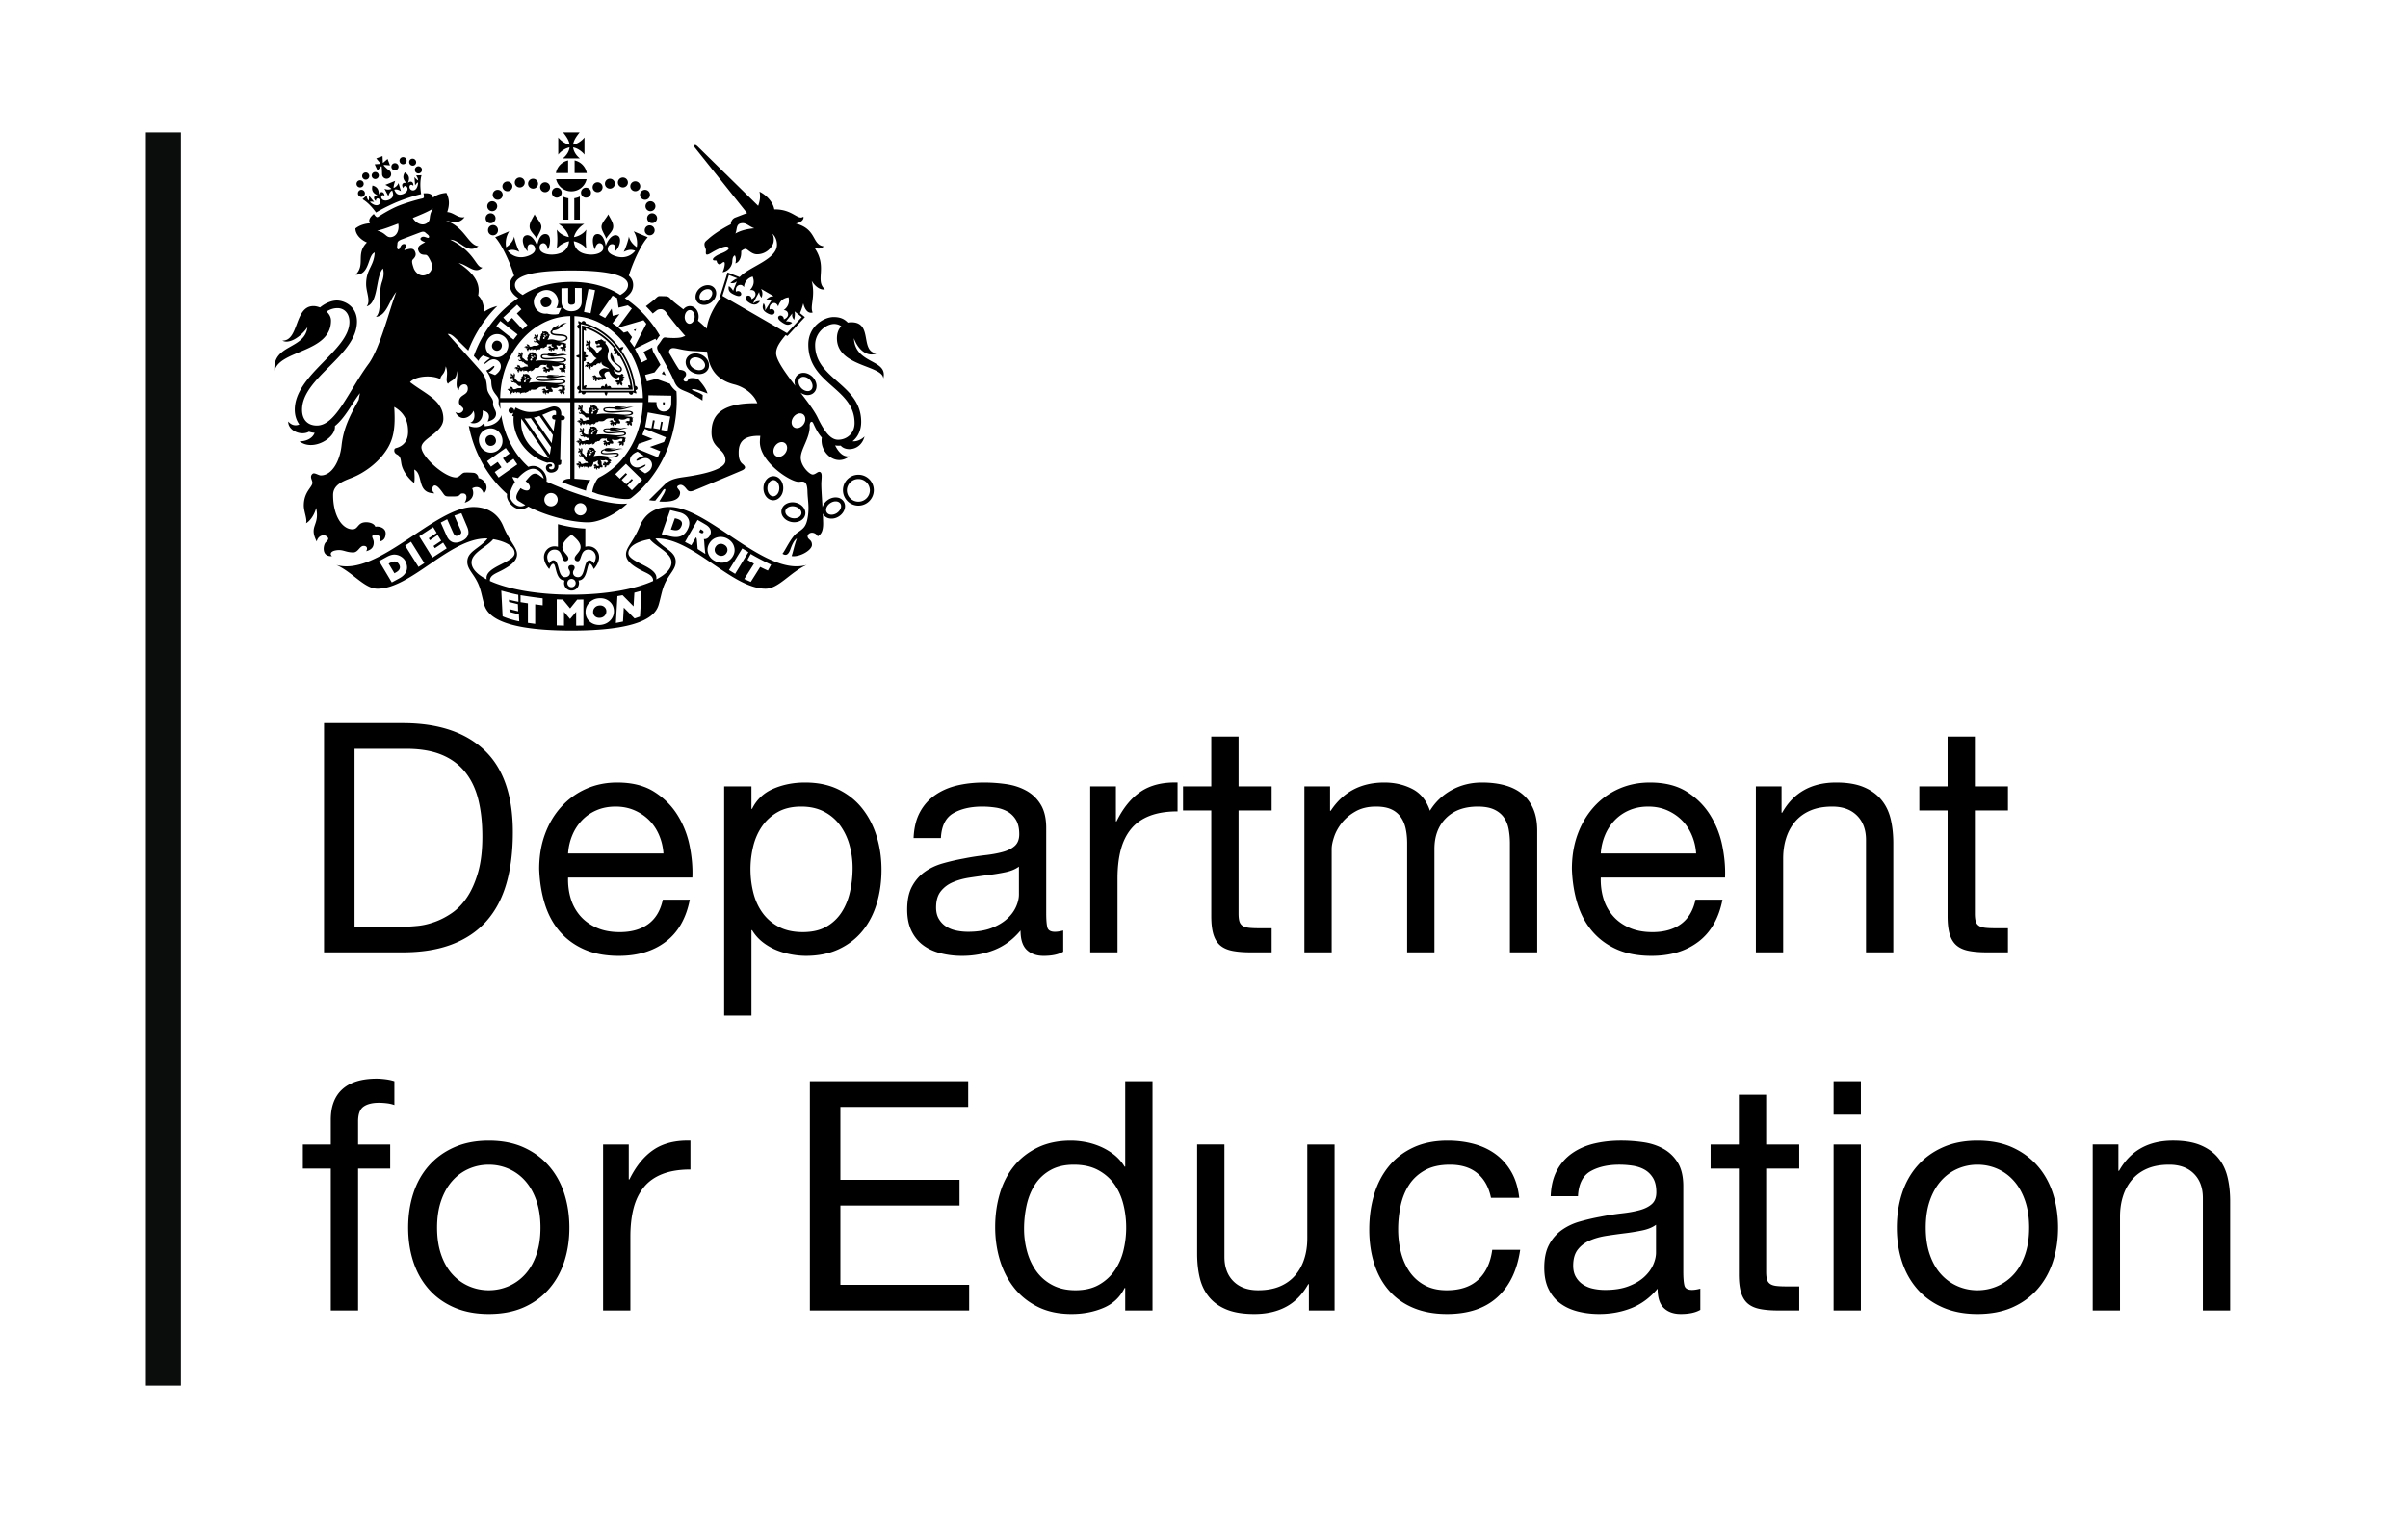 <svg baseProfile="basic" xmlns="http://www.w3.org/2000/svg" width="400" height="251.662" xml:space="preserve"><path fill="#0B0C0C" d="M24.239 21.986h5.816v208.192h-5.816z"/><path d="M47.297 60.792c-.006-.006-.011-.015.006-.015-.006.009-.006.009-.006.015M105.507 64.097a13.81 13.81 0 0 0-2.284-5.882.843.843 0 0 0 .335-.556.791.791 0 0 0-.61.17c-.083-.106-.166-.22-.25-.323-1.482-1.872-3.368-3.186-5.384-3.77-.024-.321-.314-.466-.485-.402-.095.027-.177.101-.208.237a.223.223 0 0 0-.097-.018.768.768 0 0 0-.467-.207.771.771 0 0 0 .147.539v.039a.323.323 0 0 0-.295.161c-.092.153.005.455.295.544v4.316a.77.77 0 0 0-.523.235.826.826 0 0 0 .523.236v4.667c-.28.076-.39.358-.312.503.05.11.141.187.312.196v.103a.821.821 0 0 0-.13.438.77.77 0 0 0 .417-.117h.128c.006.162.082.252.185.301.153.076.426-.028.505-.301h3.121a.817.817 0 0 0 .241.543.782.782 0 0 0 .236-.543h3.552c.075.309.372.422.531.337.109-.054.185-.156.185-.337h.071a.837.837 0 0 0 .476.138.95.95 0 0 0-.128-.417c-.004-.042-.01-.084-.012-.126.166-.008.258-.09.302-.193.076-.167-.066-.471-.377-.511m-3.038-6.411c1.625 2.049 2.622 4.616 2.83 7.231h-8.807V53.836c2.238.435 4.354 1.798 5.977 3.85"/><path d="M105.085 64.582a13.266 13.266 0 0 0-2.751-6.785 11.072 11.072 0 0 0-2.537-2.369c-.936-.627-1.928-1.081-2.95-1.328l-.183-.039V64.74h8.44l-.019-.158zm-3.1-6.753a.319.319 0 0 0-.063.279c.038.122.142.229.359.237a.819.819 0 0 0-.284.512.802.802 0 0 0 .567-.127c-.05.211.027.338.138.409.061.04.146.05.24.03a13.115 13.115 0 0 1 1.78 4.91.807.807 0 0 0-.393-.09.76.76 0 0 0 .16.464h-2.97c-.01-.155-.096-.28-.206-.316-.125-.048-.262-.021-.407.144a.816.816 0 0 0-.236-.529.81.81 0 0 0-.241.529c-.136-.165-.282-.192-.407-.144-.106.037-.192.161-.202.316h-2.538a.8.8 0 0 0 .139-.451.785.785 0 0 0-.465.146v-4.12c.172.005.323-.082.364-.202.038-.125.017-.269-.15-.409a.806.806 0 0 0 .535-.238.824.824 0 0 0-.535-.237c.167-.138.188-.286.15-.407-.042-.116-.192-.211-.364-.208v-3.494c.101.075.236.12.39.146a.825.825 0 0 0-.088-.456c1.758.546 3.413 1.701 4.727 3.306"/><path d="M103.42 62.899v-.015c.163-.084.296-.197.35-.33a.386.386 0 0 1-.362-.041c.128-.077.28.009.132-.229-.146-.237-.25-.244-.407-.077-.146.161-1.164-.042-1.164-.8.002 0 .008.01.013.01a.747.747 0 0 0 .32.279c.493.297.969.107 1.012-.293.036-.42-.36-.612-.798-.974a7.081 7.081 0 0 1-.438-.402c-.141-.3-.01-.568-.4-1.104a1.934 1.934 0 0 0-.127-.473c-.206.352-.286 1.038.238 1.607.421.459 1.325.906 1.288 1.302-.011.103-.098.203-.25.214-.2-.011-.402-.129-.601-.295-.031-.026-.062-.062-.088-.088l-.006.004c-.376-.358-.716-.867-.938-1.149-.414-.542-.23-1.059-.164-1.506.298-.406-.178-1.244-.456-1.446 0 0 .059-.185-.018-.436-.058.054-.186.044-.259.04-.08-.157-.109-.186-.213-.206-.178-.031-.177-.133-.194-.203-.106.096-.14.191-.248.198-.155 0-.216-.007-.276.046-.101.085-.155.12-.315.11-.167-.005-.167.099-.147.222.006.082.012.195.121.243a.137.137 0 0 0 .051.021l.129.162.101-.171c-.006.002-.006.002 0 0 .066-.064.293-.083.336.076.023.108.046.14-.094.154-.143.02-.224.02-.364.024-.095.002-.091.133-.091.21.002.103.113.147.315.098.198-.049.562-.085.562.089 0 .45-.544.412-.651.959-.128-.088-.236-.175-.3-.284a1.577 1.577 0 0 0-.39-.479 1.882 1.882 0 0 0-.378-.318c-.183-.104-.189-.193-.189-.378 0-.158.077-.304.063-.452a.784.784 0 0 0-.044-.139c-.025-.098-.166-.174-.239-.154.035.027.085.063.091.157l-.066.083c-.035.049-.054.107.006.161.01.015.012.02.012.027 0 .023-.009.05-.012.082-.006.024-.016.012-.019-.009-.042-.107-.095-.273-.195-.28-.012 0-.058-.005-.077-.005 0 0 .007-.016.007-.021 0-.113-.131-.21-.272-.069.03.005.086.018.112.047a.487.487 0 0 0-.032.12c-.006.122.081.165.208.171.026-.006.036 0 .042.021.006.016.006.037.012.049.006.024-.006.024-.019.015-.208-.09-.297.01-.302.093 0 .007-.001.064.005.091-.066.051-.093.154.047.248 0-.041-.012-.117.042-.133.013 0 .018-.005.032-.016.013.027.047.05.054.055.013.005.055 0 .122-.039.012-.016.024-.02.044-.005.022.016.043.024.065.044.016.005.011.026 0 .037-.134.135-.116.263.063.301-.081.148-.328.075-.316-.141-.175.274.119.499.36.39.006.109 0 .291.038.301 0-.021.02-.059.059-.059.011 0 .017.011.017.023 0 .072.026.154.122.166-.012-.044-.006-.086.026-.098.042.075.089.143.127.214.115.202.351.747.894.978-.278.162-.466.401-.637.606-.154.153-.372.304-.507.22-.062-.044-.081-.093-.164-.158-.062-.044-.128-.062-.167-.044a.375.375 0 0 0-.092.036c-.095-.044-.242.015-.277.089a.2.2 0 0 1 .191.027c-.001.038-.009.09-.009.1-.007.066.041.137.329.117.012-.005.047.004.032.024-.032.033-.08.069-.148.045-.127-.031-.184-.133-.274-.018-.006.006-.032.045-.062.076-.007-.004-.017-.004-.027 0-.112.034-.216.244-.09.338 0-.042.013-.122.088-.171l.054.062c.082.123.172.192.356-.089.02-.032.03-.004.025.012-.011.123-.135.307.033.333.005 0 .045.011.08.02 0 .012 0 .022.003.029.038.158.236.193.32.153a.31.31 0 0 1-.18-.182c.038 0 .076-.009.082-.02.104-.097-.019-.22.025-.295.016-.023.032-.022.042 0 .037.054.125.182.268.098a.224.224 0 0 0 .122-.18c.181-.075.347-.133.488-.086-.026-.099.085-.233.287-.292.201-.056.292.005.357.073.014-.094.099-.234.202-.358-.023.798 1.042.783 1.298 1.246-.32-.128-.677-.196-.881-.158-.258.054-.712.289-.777.594-.045.244.204.677.466.851-.313.059-.416-.044-.709.037a.038.038 0 0 0-.022-.01c-.246.028-.285-.403-.568-.296a.423.423 0 0 0-.086.063c-.107-.003-.268.131-.242.25a.337.337 0 0 1 .185-.107l-.002.067c-.004.042.012.088.108.088.06 0 .071-.027.118-.027.018 0 .028.017.028.034 0 .111-.359-.063-.295.242.006.005.038.063.057.089-.013.098.062.183.223.134-.024-.017-.09-.063-.076-.115a.317.317 0 0 0 .069.008c.016 0 .036-.011.042-.054 0-.005.002-.005.016-.005.021 0 .032.013.032.026 0 .02-.022.033-.022.063 0 .01.015.089.028.098-.014.112.146.22.305.112-.044-.005-.145-.024-.159-.078.032-.015.073-.028.078-.034.023-.022.037-.059.037-.107 0-.029.012-.029.024-.029.02-.002.053-.002.08-.005.037 0 .043.012.049.022.039.066.123.129.225.098.062-.017.088-.053.1-.085.042.024.084.054.127.085-.038-.117.049-.209.3-.037l.176-.142s.242.093.328-.013c.15-.135.069-.145.069-.265-.101-.244-.165-.211-.21-.448-.081-.392.467-.621.786-.557.066.256.421.92 1.011 1.112.365.131.52-.275.628-.216.025.005.054.039.063.083-.026.197.013.366-.032.457-.038.086-.238.014-.374.009-.072-.009-.136.045-.14.058-.115.02-.242.123-.236.247.042-.03.111-.094.202-.104.005.024.005.047.005.055a.174.174 0 0 0 .296.103c.011-.021.055 0 .031.017-.089.07-.252.22-.116.276l.084.044c-.009.093.063.187.146.202-.032-.05-.039-.082.007-.183h.081c.103.005.051-.193.163-.257.015-.007.026-.001.02.01-.035.111-.054.252.044.282.011 0 .048.01.084.015.032.088.141.152.276.079-.031-.014-.107-.046-.124-.088a.586.586 0 0 0 .073-.103c.07-.239-.133-.245-.133-.341 0-.11.236-.037.236-.274 0-.006 0-.02-.005-.037.112-.063.227-.143.233-.229-.125.013-.256-.033-.297-.042M99.302 57.118s.006-.007 0 0M93.435 69.027l-.209-.011.007-.204c.028-.739-.41-1.29-1.207-1.29-.708 0-2.073.919-3.987.919-.812 0-1.781-.39-2.386-.742l-.236.567v-.055a.472.472 0 1 0-.945 0 .47.47 0 0 0 .475.467.451.451 0 0 0 .368-.176l-.237.572c.078.033.159.07.25.103-.28 2.892 1.795 6.559 5.582 7.691.559-.15 1.2-.051 1.2.561 0 .375-.191.542-.529.542-.224 0-.372-.127-.372-.278 0-.256.444-.103.491-.274.054-.236-.091-.335-.353-.335-.264 0-.66.168-.66.609 0 .52.412.828.86.828.421 0 1.308-.235 1.181-1.268.205.006.435-.022.479-.224l.048-.591-.202-.023.154-6.633.152.011c.243.021.45-.094.473-.354.018-.267-.195-.397-.397-.412m-6.845.518 4.601 6.613c-2.454-.896-4.906-3.168-4.601-6.613m4.744 5.985-4.194-6.029c.139.007.266.011.381.011.217 0 .431-.017.65-.048l3.363 4.827c-.076.466-.15.893-.2 1.239m-2.651-6.156a8.53 8.53 0 0 0 .942-.284l2.222 3.183c-.067.447-.142.902-.208 1.343l-2.956-4.242zm3.669-.427-.167-.013c-.203-.015-.449.082-.471.342-.021.269.167.408.407.421l.127.014-.293 1.887-1.871-2.683c.874-.346 1.583-.723 1.961-.723.307.001.372.139.307.755M91.918 54.885c.002 0 .007 0 0 0M92.894 56.775c.928.007 1.39-.296 1.39-.588 0-1.038-2.559-.396-2.559-1.023 0-.1.075-.192.193-.277-.005 0-.007 0 0 0 1.289-.09 1.342-1.016 2.258-1.187-1.111-.156-1.27.711-1.739.75.253-.114.348-.42.33-.53-.23.303-.73.33-1.003.675-.044.057-.064.128-.044.185-.168.106-.275.227-.275.375 0 .978 2.598.31 2.598 1.019 0 .243-.45.417-1.159.417-.536 0-.922-.385-1.913-.128 0-.171.333-.484.207-.63.094-.044.16-.12.16-.206a.373.373 0 0 0-.185-.084c.024-.049-.015-.098-.054-.139-.006-.012-.029-.115-.054-.139a1.131 1.131 0 0 0-.228-.147c-.115-.062-.188-.062-.232-.068-.029-.014-.132.023-.148.018-.056-.003-.12-.003-.127.062a.296.296 0 0 0-.182-.081c-.043.088-.054.156-.022.282-.097.006-.198.243-.28.22.032.063.06.09.082.094-.076.143-.103.307-.192.315a.117.117 0 0 0 .072.075c-.084.208-.122.468-.142.585h-.002a1.106 1.106 0 0 0-.202-.158c-.154-.086-.147-.163-.123-.31.022-.13.11-.247.123-.364 0-.016-.019-.084-.026-.111-.012-.086-.128-.147-.201-.135.034.031.072.054.066.135a.558.558 0 0 0-.076.062c-.032.033-.059.087-.012.13.009.01.009.018.006.027 0 .02-.01.037-.02.063-.012.02-.019.005-.019 0-.021-.1-.051-.23-.142-.241l-.062-.005c.002-.001.002-.01.002-.019.022-.094-.087-.171-.235-.054.027 0 .081.004.094.036a.686.686 0 0 0-.038.095c-.022.099.047.143.16.143.022 0 .034.005.04.017v.042c.006.021 0 .014-.018.01-.174-.078-.262 0-.281.076 0 0-.011.048-.011.066-.071.041-.096.127.011.202.003-.031.006-.091.058-.102a.049.049 0 0 1 .028-.011.164.164 0 0 0 .045.038c.013.011.046.006.112-.027.016-.011.028-.011.043 0 .013.011.033.017.051.033.013.01.008.015 0 .028-.147.109-.147.216.024.248.017.007.017.017.017.032-.048.209-.347.162-.302-.039-.206.228.067.42.31.298.018-.006.022-.005.023.01.006.034.022.066.068.076 0-.01.019-.045.054-.042.016-.003.016.015.016.02-.006.059.006.128.088.133-.006-.037.015-.075.043-.075.035 0 .102.172.236.318a3.166 3.166 0 0 1-.578.174c-.051 0-.35-.032-.452.022-.147.081-.505.208-.614.06-.032-.054-.017-.103-.07-.181-.032-.054-.082-.088-.114-.093-.006 0-.051-.005-.085 0-.061-.071-.195-.079-.248-.031.046.011.098.016.138.088-.019.028-.032.065-.038.081-.028.045-.01.122.22.199.007.005.025.025.007.035a.125.125 0 0 1-.13-.015c-.084-.071-.098-.175-.204-.107-.005.005-.042.017-.069.033-.005-.005-.019-.006-.032-.006-.094-.01-.254.114-.182.226.015-.023.047-.087.125-.1.007.03.019.062.019.073.026.116.077.204.319.048.021-.021.021.005.014.017-.055.1-.214.198-.089.276.002 0 .028.025.054.044-.007.005-.013.01-.013.017-.022.134.121.238.202.229a.26.26 0 0 1-.075-.203c.027.013.062.02.068.02.114-.046.063-.186.12-.23.027-.015.032-.005.04.02.006.054.032.184.171.164.128-.012.19-.115.176-.192-.003-.009 0-.009.015-.009a.14.14 0 0 1 .066.15.268.268 0 0 0 .102-.103c.024.067.031.153-.062.237a.323.323 0 0 0 .226-.231c.021.027.04.053.047.075.005 0 .009-.004.011-.009.042.017.137.031.275-.01.011 0 .019.01.011.019-.009.055-.009.112.02.139 0-.021.032-.074.056-.074.038 0 0 .134.08.215.032-.342.217-.208.433-.342.027-.023.028-.012.022.01a.205.205 0 0 1-.093.113c.083 0 .265-.079.265-.202 0-.023.066-.072.144-.117a.234.234 0 0 0 .242-.107c.013.03.048.133-.007.158.231.02.467-.24.556-.26.49-.103-.306-.455.695-.4a.439.439 0 0 0 .286-.099c-.076.145-.083.445.072.466a.69.69 0 0 1 .259.112c.015.017.006.028-.011.028a.58.58 0 0 0-.208.053c-.236.154-.242-.354-.488-.257a.304.304 0 0 0-.071.054c-.102-.007-.232.109-.203.215.026-.025.076-.083.158-.093-.006.028-.006.049-.006.054-.006.04.006.081.091.081.051 0 .063-.027.098-.027.021 0 .029.015.029.028 0 .099-.311-.054-.25.209 0 .01.027.056.046.081-.007.078.05.152.189.11-.023-.016-.07-.051-.061-.09.018 0 .054 0 .06.005.012 0 .026-.005.032-.042.002-.01.006-.012.016-.012.014.002.024.012.024.03 0 .005-.018.024-.018.046 0 .01.012.074.025.081-.013.099.128.197.263.102-.037-.002-.129-.022-.134-.071.024-.005.06-.025.06-.025.022-.015.028-.049.028-.095.004-.017.016-.017.026-.017.021 0 .046 0 .07-.01.03-.005.039.01.042.02a.152.152 0 0 0 .193.079c.168-.059.027-.207.161-.229.024-.006.066-.016.102 0 .127.032.321.023.357-.041.033-.056.02-.294-.128-.376-.081-.041.011-.138-.07-.26.141.059.295.122.488.122.362 0 .016-.059.182-.148.171-.116.375-.06.428-.049.048.004.083.026.074.088-.042.188.022.203-.022.285-.036.074-.192.017-.293.011-.063-.003-.11.038-.111.043-.093.021-.194.103-.189.209.033-.017.089-.076.161-.085.001.011.006.032.006.042.011.12.149.165.229.085.014-.015.048 0 .028.013-.066.055-.202.183-.092.219.002 0 .032.022.063.04-.006.076.051.152.115.163-.024-.038-.032-.068.006-.151.025 0 .058.006.067.006.074.005.042-.156.128-.21.01-.005.021-.005.016.006-.028.097-.053.204.038.231l.063.011c.018.075.109.124.216.07-.024-.011-.082-.044-.097-.081a.27.27 0 0 0 .056-.084c.054-.192-.105-.193-.105-.274 0-.09.184-.032.184-.224 0-.032-.013-.094-.079-.118-.007-.003-.007-.003-.003-.008.051 0 .107.012.137-.063-.141.011-.099-.108-.117-.187-.009-.014-.009-.02.006-.032.044-.036.082-.091.064-.203-.045.063-.198.132-.22.005-.004-.005-.014-.099-.154-.075-.231.021-.353-.101-.799-.137-.02-.015-.046-.033.003-.04m-2.366-1.303c-.038.068-.123.122-.192.056-.066-.06.006-.081-.071-.208.077.054.225.144.263.152m.165.478c-.026.007-.022-.081-.07-.085-.038-.01-.038.029-.014.093-.06-.027-.12-.059-.141.001-.032.045-.02.082.021.126.011.021 0 .07-.021.12-.022.057-.096.139-.182.094-.085-.049-.073-.144-.047-.193.03-.059.047-.104.078-.104.05.002.081-.003.102-.059.018-.058-.038-.088-.083-.128.051-.011.079-.044.051-.062-.032-.035-.092.019-.102-.005-.011-.03.028-.049.05-.063.02-.027.045-.021.073 0l.246.113c.034.018.054.034.054.068-.005.023.008.072-.015.084m.134-.18c-.089 0-.128-.122-.111-.198.042.022.219.096.308.121-.139.029-.107.077-.197.077M87.295 59.865c-.1-.082-.214-.223-.38-.328-.165-.094-.165-.18-.155-.359.006-.15.085-.286.085-.431-.006-.011-.025-.093-.04-.128-.021-.1-.148-.168-.222-.154.04.036.081.068.082.154-.032.036-.063.075-.076.081-.027.044-.044.103 0 .151.016.01.02.02.016.031 0 .018-.01.038-.016.073-.006.023-.019.012-.019-.009-.032-.107-.078-.253-.173-.266-.01 0-.05-.007-.07 0a.048.048 0 0 0 .006-.026c.007-.109-.11-.194-.252-.062.026 0 .08.007.099.044-.011.037-.032.107-.032.111-.014.119.067.158.188.158.022 0 .032.01.036.026.007.016.008.028.012.047.006.022-.005.021-.016.016-.195-.089-.283.005-.293.087 0 .013-.004.057 0 .084-.075.044-.096.149.028.229 0-.033 0-.103.051-.122a.038.038 0 0 0 .026-.015c.021.024.047.046.054.054.014.005.049 0 .115-.039.02-.015.031-.015.048-.005.015.015.032.027.053.044.017.005.016.02 0 .029-.141.133-.123.259.049.29.024.005.033.019.033.038-.033.241-.351.197-.321-.046-.194.282.11.489.352.355.021-.015.027-.005.027.005.016.044.036.088.076.088 0-.014.021-.054.059-.054.016 0 .016.015.016.027 0 .063.02.147.111.154-.012-.043 0-.092.032-.092.047 0 .15.181.343.297.167.068.276.246.384.135-.02.169.141.359.102.359-.049 0-.496-.032-.612.03-.158.085-.56.233-.676.068-.042-.063-.026-.118-.08-.199-.034-.065-.093-.108-.131-.111h-.089c-.07-.066-.217-.081-.277-.027.048.01.106.017.155.1-.021.027-.042.075-.048.076-.032.059-.011.143.248.231.009.005.031.024.009.038-.041.021-.087.026-.141-.019-.1-.072-.111-.192-.233-.116-.006.008-.045.017-.077.037-.011-.005-.02-.01-.032-.01-.107-.01-.281.128-.199.26a.183.183 0 0 1 .136-.116c.006.031.016.067.02.081.033.131.082.232.351.057.029-.021.029 0 .02.011-.063.115-.239.22-.101.306a.21.21 0 0 0 .063.053c-.015.007-.015.012-.015.027-.027.146.134.254.222.249-.037-.039-.1-.119-.081-.226a.221.221 0 0 0 .07.021c.128-.054.071-.206.141-.255.022-.009.034 0 .034.02.01.061.036.209.195.192.141-.015.208-.131.195-.211-.003-.014 0-.018.013-.014.054.033.092.082.075.161.023-.016.086-.054.107-.111.032.071.041.165-.059.265.059-.019.21-.09.247-.257a.28.28 0 0 1 .054.085c.005-.008.005-.01.011-.013.053.015.155.03.308-.01.012-.007.012.005.012.02-.012.058-.012.121.02.151 0-.022.038-.082.065-.082.038 0-.007.151.085.239.028-.382.237-.225.479-.386.027-.013.027-.005.021.014a.19.19 0 0 1-.099.128c.269.063.684-.344.742-.514.109-.011.202-.032.254-.027.76.075.232-.68 1.455-.464.079.01.225-.075.296-.137-.088.162-.088.489.076.524.073.014.229.062.289.118.016.02.005.029-.014.029a1.192 1.192 0 0 0-.233.054c-.255.181-.264-.381-.539-.279a.27.27 0 0 0-.076.055c-.116 0-.262.127-.237.243a.4.4 0 0 1 .183-.103c-.003.029-.003.059-.003.061-.009.042.007.094.105.094.051 0 .06-.032.101-.032.017 0 .037.011.037.033 0 .107-.345-.059-.28.225.002.007.036.069.046.091-.005.083.062.172.214.119-.026-.013-.083-.055-.07-.099.027.001.058.007.065.007.017 0 .032-.011.042-.044 0-.016.001-.016.016-.016.016 0 .024.016.024.025 0 .014-.017.035-.017.059 0 .005.015.078.022.088-.011.112.143.22.295.112-.041-.005-.132-.025-.152-.075.037-.011.07-.028.076-.028.022-.02.032-.059.032-.103 0-.027.012-.031.025-.031.026 0 .05 0 .075-.005.033-.005.042.009.049.021a.17.17 0 0 0 .215.086c.185-.062.027-.22.175-.256a.293.293 0 0 1 .111 0c.145.037.357.03.396-.032.041-.079.022-.333-.138-.431-.092-.044.011-.153-.081-.287.162.067.328.134.546.134.4 0 .499-.054.674-.171.199-.116.418-.054.478-.044.051.008.096.027.076.094-.039.207.027.229-.022.324-.034.077-.206.01-.328.003a.155.155 0 0 0-.119.054c-.104.02-.213.117-.213.225.038-.023.105-.082.186-.098v.054c.018.142.172.184.262.088.012-.012.05 0 .024.02-.076.064-.223.202-.103.251.009 0 .038.023.079.037-.014.089.054.173.126.183-.028-.044-.035-.073.007-.171a.396.396 0 0 0 .067.005c.085.01.048-.171.143-.229.016-.01.022 0 .021.008-.033.103-.053.225.038.25.005.007.038.01.072.02.026.073.125.132.243.073-.03-.012-.094-.045-.11-.085.025-.027.062-.085.068-.09.06-.211-.122-.216-.122-.31 0-.107.208-.028.208-.255a.138.138 0 0 0-.091-.126c-.009 0-.009-.005-.009-.005h.009c.057 0 .12.009.145-.073-.154.01-.107-.12-.128-.206-.005-.016-.005-.025.006-.035.053-.034.09-.108.072-.23-.048.073-.224.159-.243.015 0-.015-.007-.117-.169-.084-.259.026-.447-.033-.945-.077.572 0 1.407-.148 1.407-.467 0-.269-.293-.44-1.157-.44-.871 0-2.823.327-2.823-.158 0-.245.379-.224.841-.2.032.04.089.079.189.103 1.112.324 2.434-.264 3.102-.072-.791-.603-1.453.022-2.303-.16.491 0 .664-.146.693-.28-.389.253-1.118-.125-1.577.156-.028.016-.049.038-.073.059-.615-.021-1.109-.021-1.109.395 0 .863 2.321.356 3.049.356.727 0 .881.071.881.211 0 .202-.725.263-1.133.263-.629 0-2.529-.335-3.681-.099.092-.19.296-.43.182-.573.107-.044.179-.127.184-.215-.064-.064-.146-.084-.21-.103.033-.05-.011-.107-.054-.153-.01-.01-.036-.131-.061-.146-.041-.034-.128-.112-.254-.171-.127-.063-.211-.063-.262-.078-.032-.005-.139.024-.154.024-.06-.005-.14-.005-.147.061a.415.415 0 0 0-.2-.084.41.41 0 0 0-.028.313c-.102.005-.214.273-.308.239.04.079.067.103.098.11-.084.154-.123.337-.218.346.06.082.102.119.139.126-.02.122-.02.235-.023.333l-.186-.064-.152-.05zm1.36-.783c.038.033.24.107.341.133-.16.035-.123.09-.224.09-.095-.009-.132-.137-.117-.223m-.214-.108c-.038.076-.134.141-.21.066-.07-.072.012-.093-.084-.232.086.058.25.16.294.166m-.319.695c.032-.059.057-.102.089-.102.057 0 .089-.016.107-.071.025-.067-.038-.097-.095-.139.061-.016.095-.045.061-.075-.038-.033-.099.022-.113-.006-.011-.027.033-.047.052-.067.029-.032.051-.022.089 0l.274.122c.038.02.059.037.059.076-.005.027.01.081-.021.089-.032.006-.023-.081-.08-.089-.041-.007-.041.037-.012.095-.066-.015-.127-.051-.16.013-.028.052-.014.09.024.134.022.031.001.08-.021.141-.026.062-.102.144-.197.102-.101-.055-.089-.163-.056-.223m.71 1.52.009-.01c0 .005 0 .005-.009.01M87.847 64.906c.049-.015.096-.02.134-.032 0 .007-.006.052-.012.052.254.014.219-.225.321-.216 1.419.191.604-.607 2.275-.446.08.007.114-.038.185-.096-.089.159-.089.426.077.459.076.017.235.063.293.128.012.016 0 .023-.014.023a.808.808 0 0 0-.236.059c-.257.166-.264-.392-.538-.279a.453.453 0 0 0-.075.049c-.115 0-.262.132-.236.245.035-.033.089-.087.178-.097-.003.023-.003.049-.003.055-.006.044.01.091.099.091.059 0 .071-.033.109-.033.02 0 .032.019.032.033 0 .103-.337-.059-.28.231.006.006.038.06.056.088-.012.088.059.167.211.128-.027-.021-.083-.059-.074-.109.027.005.061.005.068.005.018.005.03-.008.038-.044.002-.008.006-.015.017-.015.011.006.027.015.027.029 0 .016-.02.029-.02.059 0 .011.016.078.024.093-.015.103.14.21.296.107-.042-.005-.141-.023-.153-.081a.537.537 0 0 0 .07-.023c.024-.021.034-.062.034-.106.005-.024.017-.024.028-.024.027-.003.046-.003.072-.003.035-.005.044.006.048.018a.18.18 0 0 0 .22.094c.182-.071.022-.232.172-.26a.177.177 0 0 1 .114 0c.144.034.357.023.396-.039.039-.077.02-.334-.141-.422-.087-.046.006-.162-.08-.293.164.068.329.132.545.132.399 0 .497-.054.673-.167.202-.116.422-.062.481-.049.051.01.092.041.076.104-.041.21.02.228-.022.318-.042.084-.214.02-.327.005-.071-.001-.123.042-.123.054-.1.026-.212.108-.209.23.038-.028.1-.092.177-.097 0 .019.006.038.006.043.013.143.173.187.255.088.021-.009.05 0 .032.02-.076.065-.224.202-.105.253.01 0 .038.023.073.037-.005.083.06.171.128.191-.022-.043-.032-.081.006-.171.032 0 .067 0 .073.005.086 0 .045-.171.141-.234.016-.005.022 0 .017.01-.027.098-.047.225.043.249a.164.164 0 0 0 .072.02c.023.079.124.138.242.071-.027-.012-.093-.049-.106-.085a.386.386 0 0 0 .06-.091c.063-.214-.115-.217-.115-.301 0-.107.204-.039.204-.255a.136.136 0 0 0-.089-.129c-.006-.007-.006-.012-.006-.012.057 0 .122.013.154-.063-.156.005-.109-.127-.128-.215-.006-.01-.006-.019.006-.036.047-.028.085-.103.07-.225-.049.073-.222.16-.242.01-.006-.01-.016-.108-.167-.082-.262.023-.451-.026-.949-.075.505-.034 1.411-.142 1.411-.471 0-.259-.294-.431-1.163-.431-.867 0-3.54.319-3.54-.167 0-.307.906-.19 1.57-.171.025.049.089.093.19.127 1.118.312 2.291-.437 3.088-.166-.631-.567-1.455.064-2.295-.113.49-.01 1.011-.104 1.046-.239-.389.255-1.48-.171-1.934.117a.38.38 0 0 0-.076.063c-.818-.01-1.829-.117-1.829.381 0 .868 3.039.358 3.771.358.731 0 .882.073.882.215 0 .207-.724.252-1.134.252-.676 0-3.516-.374-4.65-.032.07-.196.344-.481.215-.627.098-.046.178-.127.178-.22a.392.392 0 0 0-.21-.103c.032-.05-.01-.109-.05-.15-.014-.012-.038-.131-.063-.148-.042-.037-.128-.117-.25-.177-.134-.06-.214-.06-.262-.07-.033-.011-.146.027-.16.022-.062-.011-.134-.011-.146.069a.306.306 0 0 0-.199-.089.424.424 0 0 0-.031.309c-.098.01-.212.267-.306.237.04.076.066.11.093.116-.081.149-.119.337-.214.342.03.049.067.084.093.103-.02.082-.031.181-.032.262l-.089-.032c-.059-.005-.125-.005-.141-.005-.038-.015-.088-.019-.142-.027-.136-.008-.238-.232-.476-.369-.167-.097-.171-.188-.171-.361 0-.154.071-.284.064-.432a1.226 1.226 0 0 1-.045-.127c-.031-.094-.159-.169-.233-.153.042.033.088.07.094.156a.435.435 0 0 0-.067.082c-.028.036-.049.099.005.148.011.012.015.019.015.032a.163.163 0 0 1-.015.066c-.005.033-.016.015-.017 0-.037-.107-.085-.259-.188-.268-.007 0-.052-.006-.068-.006 0-.006.005-.012.005-.021 0-.112-.122-.194-.255-.068.032.005.085.015.105.05a.727.727 0 0 0-.029.109c-.006.119.077.165.198.165.02 0 .032.01.038.014 0 .021.007.04.014.055.006.016-.006.016-.02.016-.198-.089-.281 0-.281.089-.007.007-.007.054 0 .077-.07.05-.085.157.045.234 0-.028-.006-.108.038-.12.014-.001.02-.006.029-.011.022.021.049.042.054.047.021.011.052.006.115-.038.013-.01.025-.01.045 0l.057.033c.021.016.015.021.005.034-.132.133-.114.261.064.284.021.016.027.021.027.045-.012.246-.338.195-.324-.049-.174.278.139.489.381.35.012-.01.02-.001.026.011.006.046.038.085.079.091-.002-.018.012-.049.054-.049.014-.005.014.005.014.023.006.062.032.143.121.156-.02-.054 0-.103.024-.103.051 0 .23.336.58.529.06-.017.161-.017.199-.099 0 .027.033.06.074.082.01.165.12.36.086.36-.054 0-.609-.024-.721.04-.162.083-.562.236-.675.062-.043-.059-.031-.107-.084-.194-.039-.063-.088-.103-.126-.103h-.095c-.072-.08-.219-.084-.273-.041.048.015.104.026.153.104-.018.029-.038.072-.044.078-.037.054-.013.14.238.225.012.01.038.034.021.045a.17.17 0 0 1-.148-.016c-.095-.083-.111-.186-.23-.122a.682.682 0 0 1-.076.037c-.015-.006-.021-.006-.032-.01-.11-.009-.282.127-.204.262a.202.202 0 0 1 .141-.118.305.305 0 0 0 .023.08c.02.134.078.235.346.05.023-.012.023.017.012.022-.059.104-.236.22-.097.306 0 0 .032.028.059.047-.005.01-.006.019-.01.024-.027.147.131.259.222.255-.038-.045-.101-.122-.081-.229.028.013.066.033.075.018.126-.044.068-.202.139-.25.019-.008.035 0 .035.021.006.06.037.207.195.188.132-.012.21-.134.194-.214-.003-.003 0-.018.016-.003a.146.146 0 0 1 .069.151.198.198 0 0 0 .108-.107c.033.072.039.171-.06.264.06-.018.214-.091.247-.254a.29.29 0 0 1 .054.078c.006 0 .01-.004.01-.004a.64.64 0 0 0 .304-.012c.014-.003.021.012.021.016-.014.059-.014.122.012.151.006-.01.042-.074.068-.074.041 0-.009.149.085.238.032-.385.484-.188.728-.34.024-.024.03-.019.024.005-.022.039-.05.097-.109.128.07.006.182-.041.275-.098.164-.062.448-.188.426-.286m-.465-2.309c-.045.077-.144.139-.219.066-.07-.073.015-.083-.082-.23.089.049.252.157.301.164m.178.522c-.024.015-.024-.079-.076-.089-.038-.005-.038.041-.015.104-.07-.024-.129-.059-.164.003-.025.054-.013.093.025.143.022.02.007.068-.019.132-.026.062-.102.155-.192.102-.102-.055-.089-.165-.06-.221.028-.056.054-.103.087-.103.058.001.092-.007.114-.071.02-.063-.041-.094-.103-.132.063-.021.103-.052.063-.083-.037-.032-.102.023-.113 0-.011-.032.032-.05.055-.073.022-.031.048-.016.084 0l.271.132c.034.019.06.029.06.067-.004.035.008.084-.017.089m.152-.192c-.102-.001-.139-.132-.121-.22.036.029.236.111.336.133-.154.032-.118.095-.215.087M105.067 69.54c0-.012 0-.028.012-.039.054-.029.091-.1.09-.225-.054.074-.236.161-.242.016 0-.011-.008-.12-.166-.084-.264.02-.519-.035-1.01-.081-.032-.003-.058-.022 0-.027.599-.037 1.408-.117 1.408-.437 0-.269-.298-.44-1.167-.44-.863 0-3.532.319-3.532-.167 0-.308.899-.181 1.562-.164.032.051.093.09.198.121 1.115.318 2.386-.516 3.066-.324-.877-.309-1.433.23-2.28.043.498 0 1.016-.103 1.045-.23-.393.25-1.476-.168-1.93.107a.342.342 0 0 0-.075.072c-.825-.013-1.83-.111-1.83.374 0 .863 3.039.363 3.771.363.728 0 .885.073.885.212 0 .203-.726.262-1.133.262-.685 0-3.519-.381-4.652-.039.063-.191.342-.485.211-.631.108-.044.177-.128.185-.221a.392.392 0 0 0-.214-.093c.032-.054-.01-.113-.054-.155-.012-.017-.037-.13-.06-.148a1.347 1.347 0 0 0-.255-.176c-.125-.059-.209-.054-.253-.074-.038-.01-.149.024-.165.024-.059-.004-.134-.004-.144.068a.393.393 0 0 0-.201-.093.438.438 0 0 0-.026.318c-.101 0-.211.27-.309.238.042.071.066.101.095.107-.083.156-.117.341-.217.345.062.084.106.121.142.128-.013.085-.016.178-.024.259l-.146-.048c-.058-.006-.126-.006-.137-.009-.043-.012-.087-.017-.143-.024-.137-.011-.24-.238-.473-.367-.168-.106-.176-.183-.176-.365 0-.148.074-.289.061-.422-.007-.02-.026-.103-.045-.141-.028-.089-.155-.166-.23-.15a.209.209 0 0 1 .096.15c-.033.032-.065.077-.07.082-.032.044-.044.103.006.15.015.011.015.021.015.037 0 .017-.006.037-.015.068-.006.023-.011.012-.017 0-.038-.112-.09-.265-.178-.27a.38.38 0 0 0-.078-.009.054.054 0 0 0 .008-.021c0-.108-.126-.198-.26-.068.032.007.087.01.106.049-.014.035-.026.103-.033.116-.007.108.081.158.198.158.027 0 .038.005.044.025 0 .015.007.032.015.038.006.025-.007.022-.021.021-.197-.09-.283.001-.29.092 0 0 0 .058.004.08-.07.049-.083.153.042.233 0-.032-.005-.106.046-.126.007 0 .02-.005.023-.01a.22.22 0 0 0 .061.05c.011.011.036.005.112-.043.014-.007.027-.01.045 0a.436.436 0 0 0 .058.043c.012.011.01.023.003.032-.138.126-.116.256.06.286.025.005.025.02.025.038-.013.25-.338.197-.319-.043-.178.279.141.49.374.351.016-.014.026-.009.028.006.013.044.038.084.083.088-.004-.014.012-.051.048-.051.022 0 .022.012.022.027.006.069.024.146.117.156-.019-.049 0-.092.029-.092.046 0 .204.352.556.553-.007-.034.139-.094.215-.131.013.065.051.131.12.155l.06-.029c-.027.166.172.333.141.333-.055 0-.39-.04-.499.02-.165.093-.561.235-.678.069-.041-.059-.037-.118-.083-.201-.036-.063-.086-.104-.131-.109l-.091-.002c-.069-.064-.216-.081-.28-.027.058.007.116.021.16.103-.02.031-.038.071-.044.081-.032.052-.015.134.238.224.014.007.042.025.016.039-.038.02-.091.024-.145-.021-.099-.067-.11-.185-.226-.114-.012.006-.048.02-.08.037-.01-.005-.018-.005-.028-.01-.111-.007-.282.127-.208.26.016-.032.055-.104.136-.113a.255.255 0 0 1 .027.072c.026.137.08.235.345.059.033-.018.028.005.019.014-.062.114-.236.221-.094.306 0 .005.032.034.054.044-.005.01-.01.02-.01.033-.026.147.134.26.224.25a.268.268 0 0 1-.083-.225.241.241 0 0 0 .075.022c.126-.047.068-.209.142-.254.02-.013.031 0 .031.017.015.069.038.21.194.19.141-.014.209-.126.195-.209-.006-.016 0-.017.014-.016.055.035.093.09.077.161a.303.303 0 0 0 .107-.107c.029.07.038.171-.065.265.062-.02.215-.094.25-.265a.232.232 0 0 1 .05.089c.007 0 .014-.005.014-.01.05.015.154.024.302-.01.016 0 .02.005.02.02-.012.054-.012.12.017.151.001-.021.043-.083.063-.083.044 0-.006.155.089.246.032-.387.238-.232.478-.394.028-.018.033-.01.025.016a.229.229 0 0 1-.107.127c.088.072.445-.153.445-.289 0-.044.128-.054.25-.076.242.011.212-.185.312-.165 1.419.183.606-.616 2.277-.458.081.014.115-.085.185-.151-.088.155-.092.493.076.523.077.009.232.06.287.116.021.02.009.029-.005.034a.482.482 0 0 0-.237.065c-.261.166-.267-.397-.542-.294-.014.01-.062.044-.077.063-.112-.005-.262.123-.23.236a.315.315 0 0 1 .171-.104v.063c-.005.041.015.083.104.083.054 0 .066-.024.107-.024.021 0 .027.014.027.032 0 .111-.34-.055-.274.23 0 .014.031.065.05.092-.015.081.06.171.217.122-.037-.022-.09-.059-.078-.107.031.005.062.005.071.005.014 0 .026-.01.032-.046 0-.007.006-.012.02-.011.016.004.028.014.028.027 0 .019-.022.031-.022.061 0 .004.016.082.028.092-.016.103.142.215.294.108-.043-.005-.141-.025-.153-.074a.826.826 0 0 0 .072-.032c.025-.017.032-.056.032-.101 0-.028.016-.033.029-.033l.067-.002c.038 0 .047.012.054.022a.168.168 0 0 0 .212.09c.187-.066.026-.222.18-.256a.266.266 0 0 1 .109 0c.148.034.357.034.395-.041.038-.068.021-.328-.14-.425-.09-.037.012-.152-.073-.285.155.064.32.133.542.133.394 0 .52-.06.711-.167.204-.127.423-.059.485-.049.044.006.087.027.063.093-.057.209.002.231-.044.329-.045.073-.215.011-.331.003-.066-.003-.123.041-.128.061-.104.009-.224.108-.224.22.033-.027.103-.089.185-.094v.041c.003.141.153.189.249.092.012-.011.052 0 .032.025-.09.059-.249.189-.128.244a.52.52 0 0 1 .063.038c-.011.083.045.174.115.185-.018-.044-.024-.075.02-.165h.075c.088.004.06-.171.163-.229.011-.008.024-.008.018.005-.04.099-.069.228.02.255l.067.015c.022.078.116.135.24.075-.032-.01-.09-.045-.102-.084a.348.348 0 0 0 .07-.094c.082-.215-.101-.22-.091-.307.01-.102.21-.036.23-.247 0-.038-.013-.101-.081-.128-.005-.007-.005-.014-.005-.014h.002c.063 0 .117.014.153-.07-.146.011-.082-.119-.1-.208m-6.268-1.616a1.9 1.9 0 0 0 .342.132c-.151.034-.114.093-.211.092-.104-.009-.141-.138-.131-.224m-.205-.108c-.048.076-.133.14-.214.066-.074-.075.006-.092-.083-.232.089.06.249.158.297.166m-.322.696c.032-.059.054-.107.088-.107.057.005.091-.01.11-.074.028-.064-.041-.093-.095-.133.063-.019.095-.044.063-.072-.041-.036-.103.022-.116-.005-.012-.031.032-.049.058-.07.025-.029.044-.022.082-.005l.273.129c.033.022.06.036.06.076-.006.025.005.073-.022.089-.028.01-.022-.084-.074-.093-.044-.01-.044.036-.011.098-.07-.021-.134-.049-.166.015-.022.054-.019.088.025.132.02.029 0 .078-.021.139-.023.063-.102.154-.197.095-.101-.048-.083-.157-.057-.214M101.226 71.343c.022.059.082.105.198.143 1.061.302 2.276-.493 2.924-.31-.843-.294-1.368.215-2.174.044.469-.003.969-.093.995-.226-.367.241-1.401-.161-1.84.106a.89.89 0 0 0-.062.055c-.442-.009-1.067-.019-1.067.375 0 .823 2.214.341 2.909.341.528 0 .611.068.611.202 0 .194-.791.243-1.187.243-.599 0-2.407-.311-3.505-.093.086-.177.284-.41.176-.539.102-.043.171-.124.177-.208a.361.361 0 0 0-.208-.093c.032-.046-.01-.105-.047-.149-.012-.015-.034-.122-.056-.143-.038-.028-.123-.103-.244-.157-.121-.063-.198-.063-.248-.077-.025-.003-.133.023-.148.023-.062-.005-.133-.005-.139.065a.323.323 0 0 0-.192-.083.38.38 0 0 0-.027.292c-.102.011-.203.255-.291.232.032.067.063.098.088.103-.082.146-.115.324-.21.333a.737.737 0 0 0 .09.089 1.355 1.355 0 0 0-.055.315l-.093-.037c-.02 0-.031 0-.046-.005-.132-.005-.208.005-.432-.124-.166-.091-.166-.171-.166-.34 0-.145.063-.275.054-.409a.589.589 0 0 0-.036-.123c-.029-.099-.151-.166-.222-.147.039.032.083.064.09.152a.371.371 0 0 0-.068.067c-.028.041-.042.099.002.148.015.005.021.021.021.031a.181.181 0 0 1-.021.067c-.002.026-.009.005-.016 0-.03-.104-.078-.251-.173-.259-.01 0-.047-.01-.064-.01v-.02c0-.103-.116-.187-.242-.054.032 0 .074.01.102.043a.5.5 0 0 0-.03.104c-.008.11.074.151.187.151.021 0 .026.012.037.021.003.018.01.028.02.049.002.02-.01.015-.02.01-.188-.08-.271.005-.275.087 0 .005-.003.054.004.074-.062.054-.083.148.039.229 0-.038-.005-.106.044-.121.005-.005.019-.007.026-.007.012.017.047.037.047.04.019.011.046.007.104-.038a.235.235 0 0 1 .053 0c.012.015.032.024.05.034.02.015.014.024.006.035-.135.121-.109.245.061.276.019.006.024.016.024.037-.015.23-.321.185-.306-.045-.168.27.132.465.359.336.014-.01.021 0 .021 0 .016.051.038.094.083.094 0-.014.012-.053.044-.053.02 0 .022.012.022.026 0 .059.024.141.113.146-.012-.044 0-.087.029-.087.04 0 .034-.104.319.049a.219.219 0 0 0 .102.117l.212-.04c-.025.161.021.407-.011.407-.049 0-.371-.044-.476.016-.156.088-.537.223-.648.062-.042-.052-.025-.103-.076-.186a.236.236 0 0 0-.122-.103h-.089c-.062-.07-.204-.075-.262-.027.045.01.102.018.143.092-.016.033-.034.071-.042.076-.027.059-.012.133.23.22.013.004.032.026.013.036-.032.017-.083.02-.134-.015-.089-.075-.109-.182-.221-.117-.009.005-.041.02-.072.039-.006 0-.02-.01-.032-.01-.102-.01-.268.122-.193.247.016-.032.055-.1.133-.109.007.028.022.062.024.072.023.127.075.225.329.054.027-.017.027.005.021.019-.059.103-.229.207-.1.292.002 0 .028.027.058.043a.078.078 0 0 0-.014.029c-.022.132.128.246.214.236a.258.258 0 0 1-.08-.214c.03.007.067.027.074.022.113-.049.063-.202.134-.242.02-.013.028-.008.036.012.006.06.028.195.177.186.138-.015.2-.127.182-.207 0-.005.006-.019.018-.005.051.025.083.08.072.153.023-.02.082-.054.102-.107a.206.206 0 0 1-.058.249c.058-.021.204-.083.236-.241a.32.32 0 0 1 .051.075l.012-.016c.05.021.143.036.288-.005.016-.005.022.005.022.014-.016.061-.016.12.012.153 0-.014.037-.077.056-.077.044 0 0 .143.085.23.034-.362.328-.274.551-.427.024-.019.033-.014.024.013a.22.22 0 0 1-.094.12c.242.148.503-.187.569-.376a.122.122 0 0 0 .067-.07c.02.039.02.078-.042.105.242.023.208-.168.311-.16.719.071.165-.601 1.329-.404.075.017.221-.064.281-.123-.086.15-.086.47.079.494a.76.76 0 0 1 .275.112c.013.02 0 .027-.019.027a.87.87 0 0 0-.221.056c-.247.167-.252-.367-.516-.267-.01.008-.052.037-.069.058-.107-.007-.25.121-.225.23a.335.335 0 0 1 .17-.104c0 .027 0 .059-.009.063 0 .041.014.084.104.084.05 0 .062-.026.102-.026.022 0 .032.014.032.026 0 .103-.328-.049-.271.22.006.006.034.06.054.078-.011.083.059.171.201.124-.028-.021-.072-.058-.066-.099.02.005.057.005.063.005.012.005.028-.01.034-.039 0-.015.003-.015.016-.015.015 0 .026.015.026.024 0 .02-.019.029-.019.059 0 .004.014.078.024.083-.011.103.136.207.281.107-.04-.005-.133-.024-.146-.072.031-.016.066-.036.072-.036.02-.012.026-.049.026-.093 0-.024.016-.029.029-.029h.071c.028-.005.038.005.044.02a.165.165 0 0 0 .208.084c.172-.061.024-.214.164-.244a.31.31 0 0 1 .106-.007c.137.04.346.035.375-.03.047-.07.026-.315-.132-.401-.084-.049.012-.147-.075-.274.153.063.311.127.521.127.375 0 .555-.059.747-.161a.596.596 0 0 1 .472-.046c.042.006.076.027.042.085-.088.198-.029.22-.093.309-.06.072-.21.016-.317.006-.066-.001-.127.042-.129.057-.103.009-.236.099-.258.21.04-.027.117-.08.193-.092v.044c-.024.134.115.18.219.085.012-.015.05 0 .023.021-.087.059-.26.186-.162.24.01.002.034.02.06.029-.026.081.015.166.078.181-.015-.044-.015-.074.05-.162h.063c.076.007.088-.166.198-.215.012-.008.02-.005.012.008-.06.094-.106.214-.027.241.008 0 .04.005.064.005.004.083.083.135.211.078-.02-.015-.076-.042-.079-.083a.449.449 0 0 0 .079-.083c.114-.211-.054-.211-.029-.293.023-.099.202-.032.256-.236.01-.037.01-.104-.054-.132-.006-.002-.006-.005 0-.01.058 0 .108.015.159-.062-.149.013-.07-.12-.07-.197 0-.01 0-.026.012-.036.058-.028.107-.103.123-.215-.059.068-.242.146-.23.005 0-.005.018-.108-.142-.074-.251.017-.618-.034-1.083-.072-.032 0-.059-.026 0-.031.471-.037 1.455-.08 1.455-.461 0-.171-.123-.416-.888-.373-.83.04-2.692.313-2.692-.154.01-.228.519-.191.807-.179m-2.496.049c.034.032.232.104.324.122-.153.036-.116.099-.208.091-.096 0-.133-.127-.116-.213m-.199-.107c-.043.078-.135.139-.202.073-.072-.073.007-.094-.079-.225.079.058.236.147.281.152m-.307.668c.028-.056.05-.099.087-.099.05 0 .082-.011.102-.066.027-.065-.037-.089-.097-.131.065-.021.097-.044.061-.071-.04-.037-.093.027-.104-.008-.016-.028.032-.047.043-.069.029-.023.053-.018.087 0l.264.127c.032.012.053.025.053.069 0 .02.011.079-.021.082-.027.016-.022-.076-.07-.082-.044-.01-.038.033-.011.098-.064-.027-.125-.06-.155.002-.032.047-.017.085.024.129.018.026 0 .071-.024.127-.017.065-.094.146-.188.103a.148.148 0 0 1-.051-.211M100.397 74.777c.026.054.086.111.199.139 1.062.308 2.275-.494 2.927-.311-.84-.288-1.366.219-2.177.049.476-.005.972-.098.998-.225-.366.238-1.405-.165-1.838.11a.31.31 0 0 0-.082.075c-.334.076-.61.252-.61.49 0 .314.401.398 1.151.368.743-.027 1.573-.122 1.573.021 0 .184-.534.36-1.246.36-.545 0-1.483-.36-2.664-.067v-.014c.084-.203.34-.5.228-.633a.247.247 0 0 0 .162-.198.306.306 0 0 0-.192-.081c.035-.054-.006-.104-.044-.138-.015-.01-.032-.123-.057-.141a.952.952 0 0 0-.223-.158c-.122-.056-.196-.049-.243-.065-.024-.005-.131.021-.141.021-.058 0-.122 0-.133.063a.282.282 0 0 0-.178-.084.368.368 0 0 0-.026.283c-.097.007-.188.246-.274.219.024.063.056.093.085.098-.081.141-.107.308-.202.314a.39.39 0 0 0 .098.099c-.06.208-.072.473-.048.66-.164-.171-.415-.566-.58-.663-.154-.088-.16-.166-.16-.319 0-.141.065-.264.052-.391a.55.55 0 0 0-.038-.12c-.026-.085-.142-.154-.206-.139.032.029.079.062.084.146a.328.328 0 0 0-.062.067c-.028.041-.04.089.004.134.006.014.006.014.006.033l-.001.061c-.009.023-.015.01-.021 0-.033-.103-.079-.237-.167-.247-.006 0-.045-.005-.064 0 .006-.01.006-.013.006-.024 0-.093-.107-.176-.229-.059.024.009.076.016.095.044a.367.367 0 0 0-.025.103c-.01.103.063.143.172.143.018 0 .039.005.039.022 0 .016.006.027.011.042.004.022-.005.018-.011.008-.186-.072-.259.01-.264.085 0 .004-.005.053.005.072-.061.044-.081.14.038.211 0-.035-.006-.099.035-.109.012-.008.019-.008.026-.015.019.02.048.042.048.043.015.016.049.009.112-.037.006-.001.015-.006.033 0 .013.013.033.019.055.036.012.01.006.022 0 .028-.12.121-.103.233.058.263.022.005.028.02.028.041-.016.215-.307.172-.293-.048-.162.252.125.449.341.312.015-.006.021 0 .021.015.012.042.038.073.076.082-.002-.013.01-.05.044-.05.021 0 .021.01.021.022 0 .059.024.132.107.143-.016-.045 0-.089.025-.089.042 0-.006.342.312.524a.35.35 0 0 0 .377.274c.054.127.133.25.108.25-.044 0-.422-.033-.523.017-.05.032-.146.067-.289.103a.196.196 0 0 1-.059.018c-.115.019-.215.014-.263-.059-.034-.049-.024-.105-.071-.176-.037-.059-.081-.097-.116-.099-.007 0-.051-.004-.09-.004-.056-.057-.191-.063-.245-.025a.176.176 0 0 1 .141.088c-.012.027-.032.073-.038.078-.029.043-.01.124.219.21.006 0 .027.021.006.026a.125.125 0 0 1-.127-.013c-.082-.073-.098-.175-.208-.11-.006 0-.038.02-.066.037a.047.047 0 0 0-.026-.012c-.103-.005-.254.118-.188.238a.168.168 0 0 1 .124-.107c.006.027.024.061.024.07.022.122.072.212.308.051.026-.014.026.007.02.017-.057.098-.218.202-.089.274.003.005.029.025.049.045a.069.069 0 0 0-.007.019c-.02.138.124.236.202.231-.032-.039-.093-.103-.075-.204a.2.2 0 0 0 .075.021c.109-.048.054-.184.12-.231.021-.01.028-.001.032.017.006.054.033.188.172.178.124-.016.192-.124.177-.201-.003-.005 0-.016.015-.005a.13.13 0 0 1 .067.141.338.338 0 0 0 .098-.097c.027.063.032.15-.06.235a.333.333 0 0 0 .222-.23c.026.019.046.046.048.073.006 0 .006-.008.021-.008a.449.449 0 0 0 .26-.006c.021-.005.021 0 .021.015-.007.054-.007.113.017.137 0-.011.039-.07.059-.07.038 0-.004.133.076.216.028-.342.22-.211.434-.347.026-.015.028-.01.025.009a.22.22 0 0 1-.094.111c.083.006.325-.103.325-.231 0-.044.16-.188.204-.593.025.004.05.004.089 0 .29-.022.418-.237.712-.252-.074.083-.099.284-.093.414.014.165.208.336.262.387.014.017.007.017-.01.022-.084.016-.182.034-.213.054-.229.157-.239-.342-.489-.251a.27.27 0 0 0-.066.052c-.1-.007-.235.114-.21.22a.224.224 0 0 1 .159-.097c0 .022-.005.051-.005.056-.001.041.01.081.098.081.046 0 .06-.03.092-.03.021 0 .037.012.037.033 0 .092-.312-.06-.254.204a.33.33 0 0 0 .043.076c-.01.082.06.16.187.118-.019-.019-.072-.055-.058-.099.02 0 .051.007.058.007.015 0 .025-.007.04-.044 0-.004.001-.01.009-.01.016.006.025.01.025.027 0 .01-.02.027-.012.054 0 .005.009.073.022.083-.016.091.12.191.262.093-.038-.002-.128-.018-.138-.063.028-.01.06-.024.068-.027.022-.017.023-.056.032-.093 0-.027.012-.027.018-.027.02 0 .044 0 .063-.005.032-.005.042.005.05.023.028.06.098.108.189.08.167-.059.028-.205.163-.229.02-.005.063-.016.095 0 .135.024.24.049.271-.016.041-.063.022-.301-.124-.381-.083-.041.12-.561-.275-.803.185.044.791.128.892-.02.182.044.384.167.412.207.026.033.037.076-.016.107-.166.103-.14.157-.226.179l-.01.006c-.057-.054-.111-.13-.166-.161-.051-.028-.111-.01-.117 0-.092-.023-.218.01-.258.107.041-.008.114-.028.184-.008-.01.018-.011.034-.016.039-.006.027.006.054.037.087h.006l.005.005c.007.006.007.025-.005.025-.09-.02-.269-.025-.23.082 0 .008.014.041.02.07-.059.049-.084.146-.038.2.015-.042.024-.063.113-.095a.154.154 0 0 0 .044.042c.046.06.141-.073.236-.042.007 0 .02.012.007.017-.089.037-.18.103-.141.181 0 .006.02.029.03.049-.03.069-.011.166.103.209-.006-.027-.024-.085-.012-.125.038 0 .092-.01.103-.013.18-.094.063-.216.124-.274.067-.058.15.121.29-.01.026-.022.066-.081.034-.144 0-.011 0-.011.006-.011.038.038.064.089.139.054-.105-.091.012-.136.055-.209.005-.011.011-.017.027-.011.051.005.126-.006.193-.099-.077.012-.281-.109-.155-.154.18-.074.211-.168.135-.265-.142-.183-.443-.2-.453-.407.128 0 .242-.005.268-.014.925.017 1.508-.25 1.494-.539-.01-.238-.263-.321-.92-.285-.809.059-1.862.161-1.862-.113-.001-.137.174-.244.383-.319m-2.183 0c-.04.066-.127.128-.19.058-.064-.064.003-.086-.077-.211.076.055.222.138.267.153m.161.471c-.027.007-.021-.068-.069-.084-.038-.005-.038.036-.013.092-.059-.02-.117-.051-.144.01-.025.046-.019.081.02.126.02.018.005.067-.019.121-.02.054-.089.138-.18.089-.085-.049-.076-.148-.05-.202.033-.049.05-.093.081-.093.054.005.079-.01.105-.062.018-.06-.039-.085-.089-.119.055-.017.089-.044.05-.069-.031-.038-.089.021-.097-.005-.011-.028.026-.054.046-.063.023-.027.044-.019.082 0l.243.112c.033.021.05.035.05.063.002.026.011.079-.016.084m.134-.172c-.087-.005-.128-.128-.106-.205.037.034.215.099.303.121-.14.03-.106.089-.197.084M80.935 64.645c-.131-.919-.018-1.782-1.065-3.006-1.024-1.189-4.424-4.942-5.497-6.157.272-.023.592.031 1.254.656.412.388 1.431 1.386 2.162 2.098a21.15 21.15 0 0 1 3.901-6.439c.301-.331.606-.649.92-.958a6.724 6.724 0 0 0-2.177.946c-.044-1.045-.286-2.028-1.005-2.691.276-1.463.043-3.231-3.239-5.398 1.675.401 2.67 1.922 3.946.756-1.147-.032-1.175-2.546-5.325-4.628 1.587-.032 2.826 2.526 4.661 1.077-1.736-.21-2.303-3.276-5.422-4.232 1.077.123 2.194.655 3.125-.601-1.084.251-1.722-.749-2.884-.839.44-1.345.333-2.176-.134-3.182-.812.054-1.646.307-2.242.795-.096-.734-.872-.777-1.56-.724.038.318.192.783-.163.846-.56.107-2.408.608-3.844 1.161-1.435.555-3.068 1.578-3.542 1.901-.293.198-.538-.269-.714-.484-.507.421-1.001.984-.632 1.542-.797.07-1.678.279-2.421.869 0 .923.767 1.825 1.908 2.329-1.924 1.906-.181 3.679-1.872 5.352 2.377.084 1.968-3.234 3.169-3.693-.125 2.333-1.429 2.75-1.429 5.264 0 1.347.801 2.8.088 3.688 1.993-.548 1.468-4.957 2.705-6.286.218.753.097 1.493-.166 2.244-.693 2.062.078 4.875-1.007 5.788 1.783-.171 2.193-2.696 3.387-4.133-1.263 3.337-2.647 9.098-4.496 11.801-3.471 4.684-5.513 10.387-8.697 10.387-1.399 0-2.455-.853-2.455-2.625 0-5.331 9.122-8.992 9.122-14.653 0-2.523-2.056-3.493-3.341-3.493-.869 0-1.914.432-2.798 1.154-.38-.148-.75-.233-1.075-.233-3.227 0-2.369 5.795-5.178 5.739 1.113.625 3.039-.588 4.162-2.212-.469 3.764-5.881 2.759-5.466 7.27.758-3.531 9.384-3.017 9.384-8.377 0-.603-.31-1.115-.741-1.51.645-.414 1.258-.568 1.825-.568 1.03 0 1.976.768 1.976 2.285 0 4.75-9.076 8.758-9.076 14.599 0 .974.294 1.799.754 2.447-.636.268-1.297.142-1.842-.499-.05 1.499 2.097 2.45 3.45 1.697.292.103.61.166.937.185-.408 1.121-1.794 1.456-2.52 1.407 2.224 1.752 6.099-.55 5.885-2.534 1.769-1.419 2.887-3.859 4.165-5.462-.078.378-.148.74-.203 1.103-1.298 2.371-2.517 4.488-2.856 7.607-.284 2.609-1.604 4.958-3.438 4.958-.401 0-1.061-.524-1.37-.269-.575.489-.033 1.008-.033 1.494 0 .741-1.429 1.484-1.429 3.776 0 1.025.6 2.26.374 2.945.581-.3 1.362-1.279 1.681-2.542.631 3.023-1.289 2.895.092 5.579.172-.886 1.063-1.261 1.6-.886.546.368.289.627-.109 1.028-.406.403-.775 2.405 1.06 2.29-.346-.227-.368-.766.541-.949 1.262-.255 1.627.325 2.974.325.829 0 1.059-1.085 1.719-1.085.656 0 .656.513.431.885 1.058-.28 1.255-.858 1.255-1.46 0-.597-.487-.966-.113-1.198.369-.226 1.603.027 1.116 1.032.632-.117.973-.573.973-1.35 0-.772-.885-1.227-1.72-1.085-.14-.485-.856-.747-1.511-.747-1.492 0-1.26 1.172-2.285 1.172-1.628 0-3.212-2.12-3.212-5.7 0-1.916 2.06-2.403 3.521-3.033 1.459-.629 4.018-2.199 5.55-4.771 1.204-2.008 1.237-4.217 1.083-6.833 2.055 1.181 2.298 2.88 2.298 4.114 0 1.599-.829 2.248-1.48 2.546-.556.253-.74.148-.798.471-.073.417.201.646.44.775.74.381.589 1.09.802 1.858.208.769.889 1.988 2.043 2.873.116-.476.082-1.243.019-2.23 1.583.776.313 3.952 3.385 3.952-.563-.325-.418-1.161-.092-1.278.325-.119.74.21 1.333 1.038.593.826.433.762 1.884.762 1.452 0 .802-.505 1.567-.505.772 0 .709.887.299 1.542 1.294-.394 1.69-1.375 1.25-2.391 1.139-.615 1.742.264 1.914.887 1.126-1.128 0-2.494-.88-2.579.025-.42-.364-.865-.836-.889a11.32 11.32 0 0 0-1.449-.034c-.536.038-.829.806-1.451.806-1.924 0-5.731-3.486-5.731-4.995 0-1.51 3.644-2.425 3.644-4.768 0-3.061-3.015-4.104-5.537-6.068.897-1.008 3.532-1.246 5.024-.515.167-.858.715-.646.913-2.111.535 1.288-.176 2.352.372 2.899.425-.625 1.517-.533 1.445-2.136.337 1.009-.419 2.537.337 3.204.128-.824.622-.978.929-.978.317 0 .584.224.584.708 0 1.225-1.473.891-1.473 2.272 0 .578.736.776.736 1.156 0 .373-.603.956-1.332.466.243.534.725.999 1.355.999.666 0 1.385-.536 1.659-1.219.347.876.08 1.846-.542 1.973.66.338 2.239.025 2.056-2.004.891.153 1.364.754.835 1.832.73-.18 1.397-.538 1.397-1.315 0-.599-.594-1.01-.492-1.838.086-.676-.843-1.327-.979-2.232m-16.01-25.248c-.84.075-.818-.723-2.278-1.08 1.031-.207 2.352-.731 3.503-1.171.217.965-.176 2.151-1.225 2.251m5.888 6.244c-1.068.46-1.895-.475-2.106-1.117-.21-.646-.375-1.171-.13-1.417.462-.455.61-.813.33-1.378-.32-.66-1.02-.346-1.763-.164.344-.632.375-1.08-.102-1.017-.568.063-.579.983-.894.874-.316-.107-.134-.642-.134-.92 0-.393.248-.529.646-.703l3.098-1.175c.399-.146.674-.22.953.061.198.198.692.455.539.754-.154.297-.797-.358-1.254-.005-.379.288-.044.584.637.794-.661.39-1.376.646-1.15 1.351.196.594.543.754 1.191.754.353 0 .601.508.892 1.112.301.603.389 1.704-.753 2.196m.188-8.637c-.832.655-1.933.062-2.434-.789 1.143-.475 2.464-.999 3.355-1.557-.82 1.264-.259 1.831-.921 2.346M60.618 32.125a.598.598 0 0 0-.595-.597.596.596 0 0 0 0 1.19.593.593 0 0 0 .595-.593M60.414 30.543a.598.598 0 0 0-.595-.598.595.595 0 1 0 .595.598M60.749 29.838a.595.595 0 1 0 0-1.191.6.6 0 0 0-.59.598c0 .323.27.593.59.593M62.331 29.736a.6.6 0 0 0 .598-.593.595.595 0 0 0-1.189 0c0 .322.267.593.591.593M69.084 28.637a.59.59 0 0 0 .841-.005.6.6 0 0 0 0-.836.588.588 0 0 0-.841 0 .6.6 0 0 0 0 .841M68.95 27.369a.582.582 0 0 0 0-.837.584.584 0 0 0-.836 0 .593.593 0 0 0 .836.837M67.375 27.115a.601.601 0 0 0 0-.843.599.599 0 0 0-.841 0 .598.598 0 0 0 .006.843c.226.23.602.23.835 0M66.027 28.11a.591.591 0 0 0 0-.838.599.599 0 0 0-.841 0 .596.596 0 0 0 .006.843c.228.23.603.23.835-.005M62.242 27.291l.477 1.04.6-.722a.19.19 0 0 0 .071.025c.054.352.078.955.078 1.293 0 .418.333.758.755.758a.758.758 0 0 0 .353-1.425 6.068 6.068 0 0 1-.831-.779c.011-.035.024-.062.032-.093l1.009.084-.404-1.068-.744.637a.18.18 0 0 1-.041-.017l-.057-1.105-1.04.396.694.823c-.018.025-.037.049-.042.084l-.91.069zM69.123 29.143c.231.358.312.531.333.818-.179-.073-.386-.255-.618-.563l.119 1.384c.167-.245.301-.413.499-.498-.053.9-.412 1.274-.721 1.333a.58.58 0 0 1-.708-.457c-.075-.405.274-.652.627-.293.06-.83-.608-.816-.895-.466.343-.796.206-1.336-.512-1.763-.439.752-.252 1.241.311 1.813-.548-.279-1.037.192-.553.798.103-.53.568-.409.679.011.094.373-.257.84-.85 1.015-.854.258-1.129-.29-1.337-.75.182-.119.622-.075 1.109.235l-.407-1.352c-.201.48-.481.67-.818.823-.023-.396.263-1.188.263-1.188l-1.635.664s.758.363 1.013.671c-.341.127-.676.185-1.156-.027l.653 1.257c.128-.561.414-.896.631-.946.172.48.358 1.068-.431 1.476-.551.289-1.123.195-1.316-.133-.221-.376.032-.782.475-.476-.074-.786-.754-.777-.954-.189.007-.803-.203-1.289-1.048-1.52-.209.807.065 1.289.868 1.622-.454-.049-.942.401-.312.957 0-.502.422-.566.65-.224.167.236.136.614-.19.824-.259.168-.781.158-1.445-.461.2-.076.418-.046.704.015l-.874-1.078c.049.389.022.663-.049.833-.193-.21-.257-.402-.34-.813l-.667.593c.634.386 1.362.994 2.242 2.213.933-.578 2.597-1.386 3.634-1.808 1.033-.422 2.784-1.01 3.857-1.24-.22-1.494-.123-2.431.066-3.15l-.897.04zM140.027 81.43a2.573 2.573 0 0 0 2.564 2.571 2.568 2.568 0 0 0 2.562-2.571 2.563 2.563 0 0 0-5.126 0m.65 0a1.912 1.912 0 0 1 3.822 0 1.91 1.91 0 0 1-3.822 0M130.458 83.795a1.496 1.496 0 0 0-.638.95c-.084.448.056.907.396 1.283.312.358.771.603 1.281.696.517.089 1.032.024 1.449-.202.447-.239.739-.615.816-1.062.16-.89-.593-1.777-1.677-1.975-.594-.111-1.185.01-1.627.31m1.159 2.285c-.727-.134-1.244-.675-1.154-1.214.049-.264.231-.431.364-.529.306-.209.715-.285 1.139-.209.665.124 1.165.604 1.165 1.093a.57.57 0 0 1-.015.12c-.101.541-.771.869-1.499.739M116.327 47.81c-.797.623-1.034 1.664-.522 2.327.515.651 1.583.691 2.379.073.432-.342.717-.818.776-1.305.045-.381-.043-.738-.261-1.016a1.34 1.34 0 0 0-.912-.505c-.491-.063-1.021.094-1.46.426m-.133 1.506c0-.335.189-.716.533-.981.298-.232.665-.34.977-.297a.705.705 0 0 1 .48.253c.139.179.146.39.126.534-.038.31-.236.637-.536.863-.502.391-1.164.411-1.447.042a.676.676 0 0 1-.133-.414M127.446 79.533c-.389.377-.618.934-.626 1.539v.051c0 .585.204 1.128.568 1.511.287.299.651.461 1.037.476.384.003.755-.148 1.052-.437.393-.369.622-.93.631-1.538.011-.519-.136-1.015-.428-1.393-.302-.404-.72-.632-1.175-.64a1.498 1.498 0 0 0-1.059.431m.992 2.917a.81.81 0 0 1-.576-.274c-.25-.256-.396-.665-.385-1.096.005-.429.162-.815.423-1.071a.832.832 0 0 1 .593-.25c.542.01.976.625.958 1.364-.007.428-.166.831-.428 1.074-.122.118-.321.261-.585.253M114.897 58.817a1.472 1.472 0 0 0-.864.743c-.391.821.099 1.875 1.087 2.348.546.268 1.155.313 1.666.132a1.48 1.48 0 0 0 .859-.745c.161-.345.177-.748.042-1.136-.18-.511-.594-.951-1.137-1.214-.55-.259-1.148-.308-1.653-.128m.511 2.499c-.67-.314-1.021-.978-.785-1.474a.838.838 0 0 1 .487-.41c.351-.12.766-.081 1.154.105.388.181.681.5.803.838a.836.836 0 0 1-.014.638.86.86 0 0 1-.484.409c-.352.125-.771.086-1.161-.106"/><path d="M141.842 56.177c.836 2.293 2.499 3.116 3.76 2.528-2.829-.334-.534-5.171-4.178-5.171-.204 0-.406.019-.586.062-.62-.651-1.328-.927-2.373-.927-1.541 0-4.193 1.494-4.193 4.566 0 6.613 7.683 7.198 7.683 13.049 0 1.71-1.29 2.769-2.738 2.769-1.29 0-2.329-1.455-3.413-3.718-.524-1.084-1.633-2.567-2.82-4.104.344.247.748.391 1.137.401.41.008.793-.127 1.067-.39.279-.257.438-.629.45-1.037.009-.02.009-.046.009-.063 0-.521-.232-1.06-.626-1.491-.422-.434-.971-.698-1.513-.713a1.504 1.504 0 0 0-1.062.391 1.477 1.477 0 0 0-.45 1.041c-.006.018-.006.038-.006.059 0 .23.044.45.127.675-1.653-2.16-3.193-4.286-3.193-5.441 0-1.03.708-1.929 1.586-3.014a5.5 5.5 0 0 0 .296.166l.232-.248c.311-.344.951-1.044 2.278-2.471l.077-.082-.004.005.318-.337-.821-.664c.22-.498.403-1.037.551-1.628.258 1.067.797 1.742 1.557 1.527-.502-1.097.51-2.568-.16-5.261.632 1.038 1.537 1.586 2.188 1.401-1.703-1.516.504-3.621-1.712-6.882.73.246 1.206.108 1.524-.255-2.02-.284-1.097-2.865-4.644-3.788.884-.16 1.401-.677 1.265-1.139-.938.681-1.761-1.258-4.835-1.21-.184-1.146-1.25-2.361-2.462-2.946.224.894.016 1.692-.216 2.358l-10.023-9.836c-.293-.274-.456-.337-.536-.235-.084.096-.073.279.116.485l8.604 10.792c-.649.22-1.283.488-1.952.736-.424.153-.75.582-.746 1.116-1.597.8-3 1.774-3.702 2.412-.529.485-.949.595-.48 1.683.175.412-.374 1.43.871.686.817-.49 2.672-1.513 2.948-.872.146.341-.774.773-1.406 1.01-.627.248-1.307.729-1.205.969.096.246.594-.01.625.246.038.283.237.534.488.534.252 0 .577-.524.78-.35.2.176-.101 1.352-.303 1.651.972-.123 1.6-1.049 1.625-1.772.02-.731.224-.902.371-1.005.153-.099.331.776.127 1.302.517-.107 1.054-.79.977-2.042.268-.203.522-.363.72-.363.329 0 .979.901 1.909.901 1.699 0 2.646-1.381 2.749-2.028.081-.52.04-1.028-.242-1.415.605.489.806 1.258.806 1.835 0 2.411-4.265 3.545-6.021 5.211-.062.063-.127.126-.19.188l-2.002-.778-.134.441a6.49 6.49 0 0 1-.111.375c-.215.687-.654 2.116-.922 2.939l-.102.333.177.103c-1.187 1.578-2.146 3.347-2.36 5.16-.481-.485-.93-.902-1.46-1.329.056-.173.094-.358.108-.556.032-.537-.134-1.054-.456-1.408a1.332 1.332 0 0 0-.923-.467 1.352 1.352 0 0 0-.972.356 1.357 1.357 0 0 0-.18.192c-.073-.056-.142-.108-.216-.169-.655-.507-1.477-1.11-1.974-1.651-.211-.24-.422-.364-.869-.364-.171 0-.595-.019-.891-.019s-.467.229-.804.529c-.193.163-.824.66-1.468 1.145.306.302.6.61.888.931.082.093.166.186.248.281.281-.225.498-.39.646-.508.215-.175.49-.216.743-.216.257 0 .616.189.869.572.185.272 1.806 2.406 3.149 3.886a3.242 3.242 0 0 0-.428.151c-.571.242-1.874.192-2.445.148-.577-.053-.686-.192-1.081.423-.15.232-.338.515-.529.743-.192.233-.343.5.063 1.194.594.995 2.061 3.625 2.552 4.815.485 1.188 1.055 1.379 1.99 1.764.938.381 2.525 1.292 2.721 1.503l.061-.908c-.274-.277-1.168-.61-1.507-.738-.337-.123-.428-.262-.017-.262.401 0 1.524.405 2.309.723-.236-.894-1.085-1.872-1.595-2.423-.676-.189-1.36-.189-1.634.022a.366.366 0 0 1-.379.421c-.26 0-.444-.22-.361-.465.086-.271.484-.357.402-.867-.084-.509-.717-.593-1.122-.637-.576-.827-1.232-2.04-1.532-2.526-.301-.49-.122-.764.087-.932.491-.401 1.508.21 3.54.339.711.044 1.612.086 2.526.129.268 2.363 1.215 4.612 4.513 5.435 1.607.4 3.26 1.58 3.832 3.125-6.575-.117-7.608 2.45-7.608 4.866 0 2.751 2.315 2.598 2.315 4.662 0 1.792-5.525 2.542-7.196 2.782-1.42.211-2.228.524-2.907 1.204-.676.682-1.367 1.336-2.602 2.573 0 0 .524.122 1.049.088l.937-1.204c.274-.403.467-.746.648-.716.182.036.062.344-.155.779l-.767 1.293c3.242.22 3.456-.984 3.456-1.48 0-.494-.8-.831-.335-1.146.458-.306.854-.088 1.23.342.374.432.496.803 1.391.461 0 0 7.076-2.929 7.97-3.334.807-.358.573-.712.095-1.111-.532-.432-.62-1.148-.62-1.885 0-2.141 1.291-2.804 3.594-2.76a9.99 9.99 0 0 0-.072 1.033c0 3.342 5.053 6.608 6.418 6.608.605 0 1.429-.456 1.486 1.559.032 1.481.325 2.526.064 4.237-.266 1.708-.759 1.974-1.786 2.694-1.025.725-1.996 2.984-2.433 3.456.458.306.952.341 1.329-.759.317-.905.682-1.563 1.077-1.78-.401 1.008-.694 2.478-.883 2.924 1.286.225 3.381-.95 3.381-1.862 0-.911-.724-.837-.724-1.44 0-.273.329-.573.724-.573.513 0 .91.412.947.606.572-.307.932-.873.913-2.209a117.05 117.05 0 0 0-.056-1.611c.031.076.068.148.116.216.247.376.663.611 1.165.65.474.044.975-.093 1.409-.377.511-.331.859-.832.967-1.356a1.74 1.74 0 0 0 .034-.328c0-.285-.082-.561-.229-.79a1.507 1.507 0 0 0-.95-.627c-.531-.107-1.124.015-1.627.354-.468.303-.805.751-.939 1.234-.107-1.812-.238-3.526-.184-4.218.072-1.023.111-1.479-.231-1.632-.345-.152-.72.42-1.219.42-.491 0-1.978-1.369-1.978-2.809 0-1.451 1.562-3.312 1.486-5.286-.028-.614.358-.936.607-.384.306.685.746 1.598 1.41 2.342-.404 2.486 2.326 4.908 4.574 3.108-1.111.17-1.876-.825-2.37-1.813.196.032.391.051.603.051.115 0 .227-.005.335-.011.791.977 3.303.897 3.951-1.532-.446.508-1.347.896-1.995.808.944-.73 1.435-1.929 1.435-3.212 0-6.311-7.647-7.044-7.647-12.784 0-2.124 1.862-3.494 3.154-3.494.493 0 .876.15 1.188.38-.494.5-.762 1.265-.719 2.19.203 4.531 7.598 4.301 7.7 6.483.834-3.282-4.686-2.265-4.886-6.692m-19.691-17.379c.358-.682 0-1.731 1.25-1.731.616 0 1.165.619 1.908.857-1.206.102-2.298.373-3.158.874m-6.762 13.888c-.019.36-.167.699-.402.902a.682.682 0 0 1-.485.194c-.428-.028-.765-.525-.765-1.1 0-.032 0-.055.007-.09.018-.363.159-.69.389-.897a.666.666 0 0 1 .498-.189c.216.01.376.136.466.245.206.224.311.577.292.935m21.857 31.823c.069-.351.325-.704.686-.938.362-.236.769-.329 1.133-.255.158.035.39.125.535.348.14.216.133.455.102.621-.07.353-.328.7-.686.941-.624.406-1.373.363-1.667-.088a.846.846 0 0 1-.103-.629m-4.594-21.121c.006-.166.047-.401.239-.579l.004-.009a.827.827 0 0 1 .6-.203c.361.007.75.198 1.045.512.286.303.453.715.441 1.069-.008.167-.047.402-.241.582l-.002.005a.797.797 0 0 1-.6.205c-.364-.005-.75-.199-1.039-.505-.294-.313-.459-.718-.447-1.077M120 49.146l.021-.054a350.311 350.311 0 0 0 1.03-3.324l.022-.078 1.435.556-.192.069c-.262.108-.612.352-.993.691.259.069.626.049.864-.112l.208-.141-.616 1.552-.081-.139c-.092-.16-.364-.51-.632-.621-.032.114-.042.21-.042.309 0 .573.401.833.792 1.034.686.347 1.106.393 1.271.127a.352.352 0 0 0 .044-.181.472.472 0 0 0-.122-.304c-.127-.138-.365-.246-.668-.116l-.096.042-.008-.107c-.043-.412.092-.653.205-.784a.719.719 0 0 1 .55-.241c.236 0 .456.146.595.381.08-.867.565-1.487 1.368-1.737l.077-.027.02.074c.103.275.146.539.146.776 0 .498-.203.939-.625 1.41.345-.064.655.027.797.243.126.185.16.398.11.593-.038.17-.172.417-.533.609l-.099.054-.016-.107c-.048-.266-.221-.437-.463-.479a.467.467 0 0 0-.466.219c-.172.337.076.696.733 1.063.798.44 1.306.059 1.609-.375-.236-.037-.581.021-.918.237l-.253.157 1.026-1.904.038.221c.019.103.097.44.375.724.05-.157.128-.411.128-.691 0-.18-.036-.362-.116-.549l-.102-.222 2.092 1.212-.249.02c-.363.039-.712.246-1.059.632.39.099.721 0 .823-.037l.209-.076-1.139 1.833.006-.292v-.061c0-.373-.116-.681-.256-.848a1.45 1.45 0 0 0-.153.604c0 .337.159.681.637.97.642.386 1.078.426 1.28.103.1-.144.08-.345-.048-.511-.141-.185-.384-.247-.636-.16l-.103.032-.001-.101c-.016-.412.125-.642.254-.769a.776.776 0 0 1 .567-.21c.296.027.507.284.614.577.287-.896.777-1.347 1.646-1.508l.08-.02.015.074c.032.161.051.319.051.47 0 .627-.3 1.176-.868 1.588.274.005.505.118.626.328a.737.737 0 0 1 .07.593c-.058.166-.197.403-.577.573l-.098.044-.007-.102c-.041-.324-.254-.481-.44-.521-.188-.041-.371.023-.456.171-.15.279.092.617.741 1.033.437.28.94.529 1.539-.006-.22-.187-.657-.247-.854-.247h-.16l1.035-1.314-.021.255v.049c0 .274.16.58.338.754.076-.353.12-.672.12-.932 0-.096-.005-.19-.021-.275l-.029-.194 1.193.957-.054.061c-.012.015-1.579 1.694-2.357 2.554l-.038.048L120 49.146zm10.458 26.116c-.422.595-1.139.808-1.602.474-.469-.323-.507-1.077-.085-1.67.41-.585 1.127-.805 1.597-.47.469.324.512 1.072.09 1.666m3.023-4.766c-.422.588-1.139.797-1.607.467-.467-.333-.5-1.077-.078-1.666.421-.593 1.139-.799 1.604-.474.465.335.496 1.085.081 1.673M97.75 90.761c-.186 0-.358.029-.523.075V87.81c-1.359-.048-2.96-.312-4.548-.728v3.761a1.81 1.81 0 0 0-.552-.083c-1.091 0-1.77.917-1.77 1.77 0 .803.472 1.544.879 2.002.208-.485.396-.879.664-.879.542 0 .294 2.701 1.879 2.779a1.24 1.24 0 1 0 2.401.432c0-.153-.031-.301-.082-.432 1.584-.078 1.318-2.779 1.863-2.779.271 0 .439.375.679.879.412-.458.884-1.199.884-2.002-.002-.852-.678-1.769-1.774-1.769m-2.814 6.791a.688.688 0 0 1-.689-.687.692.692 0 1 1 1.384 0 .691.691 0 0 1-.695.687m3.708-3.925c-.188-.351-.462-.549-.695-.549-1.065 0-.649 2.806-1.916 2.806-.556 0-.848-.357-.848-.754 0-.393.273-.507.273-.828 0-.314-.243-.432-.523-.432-.274 0-.52.118-.52.432 0 .32.277.435.277.828 0 .397-.299.754-.85.754-1.261 0-.848-2.806-1.914-2.806-.236 0-.513.198-.695.549-.21-.395-.332-.796-.332-1.097 0-.516.396-1.225 1.223-1.225 1.419 0 1.088 1.934 1.763 1.934.304 0 .528-.178.528-.472 0-.551-.993-1.071-.993-1.866 0-.783.723-1.446 1.512-2.082.791.636 1.511 1.298 1.511 2.082 0 .795-.988 1.314-.988 1.866 0 .293.22.472.522.472.684 0 .35-1.934 1.769-1.934.829 0 1.224.709 1.224 1.225.001.302-.12.702-.328 1.097M88.81 35.604c-.476.913-.889 1.441-.825 2.145.06.704.802 1.206 1.152 1.906.315-.816.847-1.438.785-2.086-.068-.642-.953-1.494-1.112-1.965M101.034 35.604c.478.913.889 1.441.824 2.145-.062.704-.797 1.206-1.149 1.906-.318-.816-.846-1.438-.784-2.086.061-.642.95-1.494 1.109-1.965M81.768 35.08a.829.829 0 0 0 .828-.828.822.822 0 0 0-.828-.825.82.82 0 0 0-.824.825c0 .455.367.828.824.828M82.319 36.26a.825.825 0 0 0-.826-.827.824.824 0 0 0-.827.827c0 .456.367.824.827.824a.825.825 0 0 0 .826-.824M82.724 38.264a.828.828 0 1 0-1.653 0 .826.826 0 0 0 1.653 0M86.342 31.139a.827.827 0 1 0 .002-1.654.827.827 0 0 0-.002 1.654M84.289 31.771a.829.829 0 0 0 .829-.825.83.83 0 0 0-1.659 0 .828.828 0 0 0 .83.825M82.675 33.187a.823.823 0 0 0 .828-.823.828.828 0 1 0-1.657 0c0 .457.374.823.829.823M88.504 31.337a.827.827 0 1 0-.009-1.651.827.827 0 0 0 .009 1.651M90.55 31.93a.825.825 0 1 0-.001-1.65.825.825 0 0 0 .001 1.65M92.475 32.835c.458 0 .83-.369.83-.826s-.372-.833-.83-.833a.83.83 0 0 0 0 1.659M107.223 34.252a.826.826 0 1 0 1.652.004.826.826 0 0 0-1.652-.004M108.326 35.433a.828.828 0 0 0-.829.827.83.83 0 0 0 1.659 0 .83.83 0 0 0-.83-.827M107.918 37.436a.823.823 0 0 0-.823.825.826.826 0 1 0 .823-.825M103.47 31.139a.834.834 0 0 0 .837-.825.835.835 0 0 0-.837-.829.826.826 0 0 0 0 1.654M105.532 31.771a.828.828 0 0 0 .824-.825.83.83 0 0 0-.824-.829.83.83 0 0 0-.83.829c0 .454.371.825.83.825M107.144 33.187a.823.823 0 0 0 .825-.823.829.829 0 0 0-.825-.83.829.829 0 0 0-.828.83c0 .457.369.823.828.823M101.314 31.337a.826.826 0 1 0 .004-1.652.826.826 0 0 0-.004 1.652M99.268 31.93a.826.826 0 1 0 .005-1.653.826.826 0 0 0-.005 1.653M96.514 32.009a.827.827 0 0 0 1.655 0 .832.832 0 0 0-.83-.833.83.83 0 0 0-.825.833M93.5 36.479h.923v-3.537a3.203 3.203 0 0 1-.923-.292v3.829zM96.323 32.65c-.29.142-.603.238-.928.289v3.54h.928V32.65zM94.373 28.744v-2.098a2.608 2.608 0 0 0-2.028 2.098h2.028zM95.451 28.744h2.02a2.612 2.612 0 0 0-2.02-2.098v2.098zM92.377 29.759a2.589 2.589 0 0 0 2.533 2.028 2.588 2.588 0 0 0 2.532-2.028h-5.065zM96.332 26.319c-.593-.465-1.039-1.133-1.128-1.835.676.122 1.429.611 1.883 1.194v-2.846c-.454.588-1.214 1.078-1.883 1.193.076-.688.504-1.318 1.084-2.04h-2.749c.573.722.997 1.352 1.077 2.04-.668-.115-1.43-.605-1.882-1.193v2.846c.452-.583 1.208-1.072 1.882-1.194-.088.702-.534 1.37-1.133 1.835h2.849zM99.375 83.081c-2.601-.658-5.697-1.763-8.594-3.078l.007-.04c.077-.581-.14-1.237-.59-1.753-.45-.512-1.042-.807-1.643-.807-.268 0-.532.06-.79.155a13.32 13.32 0 0 1-1.193-1.225c-1.093-1.279-1.95-2.772-2.553-4.436a15.542 15.542 0 0 1-.746-2.945c-.14.84-1.143 1.823-2.769 1.843.029-.173-.018-.426-.166-.471-.434.477-.995.953-2.462.431.224 1.152.542 2.278.95 3.375.88 2.349 2.138 4.46 3.739 6.273a18.168 18.168 0 0 0 1.665 1.665 2.76 2.76 0 0 0-.022.336c0 .606.59 1.578 1.438 1.987.688.337 1.441.247 2.119-.237 1.264.675 2.875 1.302 4.608 1.782 1.951.547 3.829.843 5.301.843 1.267 0 2.943-.593 4.596-1.637a12.192 12.192 0 0 0 1.737-1.308 2.63 2.63 0 0 0 .183-.183c-1.287.184-3.223-.174-4.815-.57m-19.666-9.198c-.213-.542-.213-1.085 0-1.566a1.917 1.917 0 0 1 1.076-1.018 1.908 1.908 0 0 1 1.473.025c.493.22.86.621 1.073 1.164.102.26.146.519.146.783 0 .274-.05.536-.16.77a1.91 1.91 0 0 1-1.071 1.02 1.9 1.9 0 0 1-1.464-.024 2.02 2.02 0 0 1-1.073-1.154m3.12 5.451-.646-.915s1.007-.708 1.122-.786c-.074-.103-.555-.789-.632-.893-.111.076-1.117.785-1.117.785l-.645-.911 3.106-2.19.646.912s-1.005.704-1.116.793c.07.102.552.782.625.885l1.124-.784.637.917-3.104 2.187zm7.023-.165-.275-.208c-.505-.376-.927-.372-1.389.015-.213.184-.405.412-.597.637l-.28.323.192.152c.529.426.612.89.459 1.164a.427.427 0 0 1-.275.211c-.262.07-.634-.024-1.022-.25l-.203-.124-.121.201c-.032.05-.063.094-.098.144-.042.066-.088.131-.139.211-.23.402-.338.709-.338.958 0 .067.015.132.025.194.081.286.317.423.524.542l.128.072c.235.154.573.347.821.495-.468.269-.945.29-1.416.061-.711-.349-1.168-1.161-1.168-1.565 0-.618.281-1.396.782-2.194l.083-.127-.072-.123a5.198 5.198 0 0 1-.372-.715 9.1 9.1 0 0 1 .803.148l.135.033.092-.103c.311-.337 1.407-1.445 2.42-1.445.459 0 .932.236 1.289.642.256.294.421.65.47.996a11.977 11.977 0 0 1-.458-.345m1.677 4.948a1.108 1.108 0 1 1 0-2.216c.612 0 1.112.489 1.112 1.105 0 .615-.5 1.111-1.112 1.111m4.88 1.505a1.02 1.02 0 0 1 0-2.039c.563 0 1.014.462 1.014 1.02 0 .559-.451 1.019-1.014 1.019"/><path d="M82.394 73.245v-.011c0-.113-.026-.249-.072-.366-.187-.477-.663-.698-1.125-.516-.476.183-.674.655-.482 1.144a.895.895 0 0 0 .461.511.89.89 0 0 0 .662.002.827.827 0 0 0 .556-.764M82.941 56.682c-.421-.217-.877-.069-1.104.372a.83.83 0 0 0-.08.642c.06.202.208.365.408.476a.788.788 0 0 0 .609.064.815.815 0 0 0 .498-.421 1 1 0 0 0 .096-.408.8.8 0 0 0-.427-.725M105.684 54.648l-.41.121.213.273zM110.601 62.35l-.354-.703v.007c-.07.078-.14.183-.212.288-.038.054-.076.113-.113.17.071.022.15.05.229.082.15.054.31.112.45.156M110.278 67.229c.067 0 .141.005.146-.178v-.219c-.08 0-.219-.005-.306-.005v.178c0 .097.02.16.044.185.02.02.044.039.116.039M91.095 49.349a.872.872 0 0 0-.67-.015c-.265.094-.447.242-.539.45a.92.92 0 0 0-.022.68c.071.19.357.786 1.165.486a.867.867 0 0 0 .493-.444.832.832 0 0 0 .02-.647.866.866 0 0 0-.447-.51"/><path d="M112.371 65.014a3.623 3.623 0 0 1-1.091-1.272c-.408-.142-1.525-.538-2.006-.711l-.259-.095-1.556.421-.293-1.077 1.562-.42a5.09 5.09 0 0 0 .145-.184c.226-.303.654-.851.841-1.072a51.546 51.546 0 0 0-1.011-1.792c-.238-.395-.356-.778-.356-1.096l-1.436.75c.061.122.625 1.274.625 1.274l-.959.472-1.11-2.278 3.407-1.665.149.285c.084-.11.179-.248.263-.38.108-.175.218-.315.325-.421a19.901 19.901 0 0 0-2.298-3.174 17.815 17.815 0 0 0-3.533-3.057c.695-.445 1.396-1.097 1.396-2.183 0-.632-.258-1.143-.721-1.546.727-2.34 2.029-5.146 3.145-6.381l-2.342-.984c.61.925.645 2.002.514 2.635-.61-.427-1.129-1.005-1.303-1.769-.12.708-.506 1.858-.862 2.547.675-.322 1.225-.468 1.907-.177-.396.524-1.407 1.342-2.942.98-.834-.2-1.664-.639-1.625-1.287.022-.384.303-.843.823-.79.512.049.535.823.384 1.171.661-.381 1.358-2.342.316-2.636-.825-.225-1.579.899-1.85 1.769-.157-1.042-.591-2.047-1.42-1.985-1.076.072-.727 2.06-.352 2.563.069-.695.446-1.063.762-1.046.289.021.671.229.604.861-.068.632-.969 1.028-2.003 1.028-.989 0-2.731-.308-2.891-2.216.642.116 1.646.603 2.074 1.247a12.938 12.938 0 0 1 0-3.177c-.528.753-1.421 1.149-2.047 1.245.182-.821.883-1.683 1.704-2.194h-4.25c.817.511 1.519 1.372 1.698 2.188-.615-.104-1.493-.498-2.016-1.238.133 1.198.133 2.021 0 3.177.421-.637 1.406-1.117 2.047-1.243-.165 1.904-1.902 2.212-2.891 2.212-1.033 0-1.936-.396-2.003-1.028-.065-.632.316-.84.604-.861.315-.017.695.351.761 1.046.375-.503.728-2.491-.35-2.563-.827-.062-1.265.943-1.417 1.985-.274-.869-1.027-1.994-1.85-1.769-1.047.294-.352 2.255.319 2.636-.16-.348-.135-1.122.375-1.171.524-.054.804.406.829.79.033.648-.795 1.087-1.625 1.287-1.53.362-2.534-.441-2.935-.977.696-.294 1.245-.155 1.927.174-.357-.689-.74-1.84-.862-2.547-.179.78-.707 1.368-1.329 1.787a3.667 3.667 0 0 1 .507-2.654l-2.336.984c1.11 1.234 2.422 4.056 3.151 6.398-.446.407-.7.906-.7 1.529 0 1.086.7 1.738 1.39 2.183a17.901 17.901 0 0 0-3.528 3.057 19.883 19.883 0 0 0-3.86 6.563c.262.275.517.549.769.828a.41.41 0 0 1 .041-.103c.112-.293.465-.651.722-.823l1.17.464c-.48.345-1.068.82-.947.941.052.049.307-.161.421-.247.351-.272.868-.704 1.567-.421.299.117.532.34.654.622.127.287.127.621 0 .939-.141.35-.481.719-.868.964l-1.065-.429c.439-.257.858-.742.923-.88.038-.092.038-.172 0-.193-.088-.054-.318.121-.527.287-.238.18-.5.377-.805.445.495.711.83 1.376.848 1.92.038 1.054.26 1.475.826 2.188.845 1.069-.022.986.715 2.312a14.178 14.178 0 0 1-.061-1.134h11.643v12.707c-.473.005-.989.063-1.389.549a53.18 53.18 0 0 0 3.985 1.435c.119-.835.344-1.248.763-1.753 0 0-1.754-.172-2.673-.226V66.822h11.372a15.935 15.935 0 0 1-.933 5.075 14.25 14.25 0 0 1-2.554 4.436 12.24 12.24 0 0 1-3.768 2.974c-.331.171-.573.702-.791 1.18a4.216 4.216 0 0 0-.358 1.256c.536.15.646.265 1.149.391 3.998 1.005 5.04.804 5.264.628.9-.694 1.736-1.48 2.512-2.359 1.603-1.812 2.859-3.924 3.737-6.273a21.863 21.863 0 0 0 1.369-7.67 23.35 23.35 0 0 0-.047-1.446m-5.468-11.816.462.584-2.007 3.903-.732-1.006.364-.682-.731-.945-.641.21-.897-.843 4.182-1.221zm-2.609-2.473.665.515-2.298 3.106-.919-.642 1.171-1.524-1.129.29-.181-1.196-1.078 1.548-.983-.529 2.214-3.183.746.396.249 1.598 1.543-.379zm-18.756-3.388c0-2.207 6.234-2.396 9.397-2.396 3.164 0 9.39.189 9.39 2.396 0 .62-.389 1.14-1.287 1.671-1.559-1.04-4.225-2.173-8.103-2.177-3.878.004-6.547 1.137-8.103 2.177-.899-.531-1.294-1.051-1.294-1.671m13.314.867-.753 3.83-1.089-.218.75-3.831 1.092.219zm-5.601 2.922-.478 1.036c-.817.189-1.716-.019-1.916-.072a1.91 1.91 0 0 1-2.053-1.243c-.186-.502-.174-1.008.039-1.456.222-.485.656-.864 1.226-1.078 1.057-.384 2.147.111 2.53 1.154.078.205.122.425.122.648 0 .365-.115.738-.326 1.052.188-.01.511.056.856-.041m-7.344-.508.703.759-.757.7c.101.107 1.764 1.916 1.764 1.916l-.797.73-1.765-1.911-.755.7-.702-.764 2.309-2.13zm-2.794 2.697 2.866 2.244-.672.856-2.859-2.252.665-.848zm-.055 5.958a1.84 1.84 0 0 1-1.406-.138 1.845 1.845 0 0 1-.904-1.083c-.148-.484-.089-1.013.165-1.493.257-.49.658-.833 1.136-.984a1.823 1.823 0 0 1 1.403.141 1.837 1.837 0 0 1 .995 1.622c0 .329-.085.651-.254.962-.25.474-.652.822-1.135.973m.03 6.858c.03-1.773.345-3.497.93-5.124.604-1.66 1.458-3.156 2.553-4.438 1.092-1.279 2.361-2.276 3.77-2.98a10.268 10.268 0 0 1 4.39-1.077v13.62H83.088zm11.853-14.432c-.817.016-1.646-.45-1.671-1.53l-.008-2.27 1.117-.035v2.198c.008.309.053.351.103.402a.552.552 0 0 0 .441.154c.223 0 .401-.063.5-.162.054-.057.099-.147.095-.46l-.006-2.155 1.115.019v2.244c0 .441-.136.829-.401 1.107-.289.309-.723.477-1.285.488m.476 14.432V52.519c1.427.066 2.811.42 4.118 1.069 1.413.704 2.68 1.702 3.768 2.98a14.305 14.305 0 0 1 2.554 4.438c.586 1.627.901 3.351.933 5.124H95.417zm9.548 15.316-.76-.753.933-.951-.202-.189-.905.911-.76-.745.902-.919-.227-.222-.979.94-.762-.75 1.768-1.724 2.705 2.663-1.713 1.739zm3.084-3.451c-.177.258-.597.54-.89.647h.006l-1.066-.719c1.117-.348 1.187-.666 1.129-.717-.044-.044-.224.051-.44.159-.4.204-1.002.502-1.628.076a1.152 1.152 0 0 1-.5-.744 1.22 1.22 0 0 1 .201-.92c.211-.314.629-.598 1.052-.745l1.06.714-.172.038c-.51.12-.925.42-1.031.556-.045.054-.072.112-.062.146 0 .009.001.02.017.029.093.064.374-.063.588-.165.424-.193.954-.431 1.483-.076.268.187.44.432.491.721a.994.994 0 0 1 .027.213c0 .263-.094.527-.265.787m2.256-4.571-2.358.823 1.742.707-.405 1.008-3.521-1.43.324-.803 2.33-.803-1.722-.696.402-1.005 3.527 1.426-.319.773zm.598-1.82-1.049-.193.239-1.303-.276-.054-.233 1.264-1.054-.196.233-1.259-.303-.059-.248 1.346-1.053-.188.446-2.446 3.738.682-.44 2.406zm.595-4.555c-.013.42-.134.751-.384.981-.22.219-.535.333-.877.329a1.163 1.163 0 0 1-.828-.347c-.228-.241-.356-.588-.356-1.017v-.194c-.133 0-1.352-.019-1.352-.019l.02-1.117 3.796.068-.019 1.316zM64.787 93.506l-.226.121c.084.134.85 1.425.964 1.608.063-.042.235-.139.235-.139.843-.446.742-1.022.521-1.359-.437-.689-.977-.487-1.494-.231M116.689 88.583c.059-.021.116-.059.138-.114a.242.242 0 0 0 .036-.119c0-.082-.058-.166-.163-.237a12.59 12.59 0 0 0-.323-.186c0 .009-.167.293-.255.432.115.071.275.165.275.165a.377.377 0 0 0 .292.059M111.696 88.021c.749.188 1.225.064 1.509-.655.215-.538.049-.959-.822-1.2h.008c-.015 0-.053-.01-.289-.065-.073.188-.64 1.792-.664 1.855.117.034.258.065.258.065M119.249 92.19c.262.149.531.193.803.129a.978.978 0 0 0 .638-.471.9.9 0 0 0 .119-.734c-.073-.261-.226-.45-.489-.605-.281-.159-.54-.203-.816-.139-.274.059-.478.22-.634.474a.888.888 0 0 0-.121.736c.064.255.234.455.5.61M100.416 100.847a1.037 1.037 0 0 0-.772-.269c-.335.016-.603.113-.81.323-.208.201-.308.442-.308.76 0 .293.096.523.3.71.214.19.466.276.785.265.326-.01.588-.117.802-.324.211-.214.312-.462.312-.761 0-.287-.1-.512-.309-.704"/><path d="M127.175 97.8c2.169 0 4.102-2.743 6.816-3.956-6.856 2.001-16.325-9.624-22.77-9.624-1.804 0-3.905.688-4.937 3.177-1.083 2.643-2.296 3.514-2.296 4.694 0 1.02.931 1.807 2.491 2.638 1.011.535 2.065.83 2.009 1.787-2.944 1.344-7.792 2.273-13.553 2.273-5.755 0-10.604-.929-13.551-2.273-.054-.958 1-1.252 2.002-1.787 1.571-.832 2.498-1.612 2.498-2.638 0-1.175-1.208-2.051-2.294-4.694-1.032-2.489-3.13-3.172-4.935-3.172-6.445 0-15.918 11.62-22.771 9.626 2.711 1.206 4.644 3.948 6.814 3.948 5.563 0 11.994-8.348 18.031-8.348.081 0 .167.004.266.01-1.41 1.74-3.368 2.104-3.368 3.867 0 1.238 1.064 1.979 1.804 3.628.459 1.039.547 1.77.935 3.229.348 1.284 1.247 4.575 14.568 4.575 13.325 0 14.22-3.292 14.561-4.575.393-1.459.484-2.19.944-3.229.743-1.649 1.809-2.39 1.809-3.628 0-1.77-1.972-2.127-3.374-3.872.094-.005.188-.008.262-.008 6.042.001 12.477 8.352 18.039 8.352m.921-4.002-.54.98a34.246 34.246 0 0 1-1.277-.604c-.354.573-1.371 2.189-1.566 2.493l-1.082-.479c.012-.018 1.219-1.911 1.617-2.553-.34-.184-.831-.475-1.083-.631l.542-.979c.882.539 2.644 1.445 3.389 1.773m-3.776-2.074-2.201 3.602-1.027-.632 2.208-3.585 1.02.615zm-5.118-2.467a2.286 2.286 0 0 1 1.686.263c.549.32.907.759 1.059 1.32.055.18.082.367.082.547 0 .368-.107.731-.321 1.068a2.074 2.074 0 0 1-1.367.975c-.576.115-1.143.021-1.699-.298-.534-.305-.884-.74-1.034-1.289-.158-.551-.078-1.083.237-1.601.328-.523.785-.856 1.357-.985m-1.906-2.052c.197.121.461.324.632.616.209.368.204.785-.037 1.188-.162.277-.381.453-.647.528-.103.024-.21.028-.323.024.037.171.062.376.075.61.05.879.171 1.835.171 1.854a93.84 93.84 0 0 0-1.279-.818l-.1-1.223c-.038-.436-.06-.62-.194-.707-.108.18-.76 1.302-.76 1.302l-1.046-.548 2.091-3.651c.32.184 1.105.628 1.417.825m-5.971-2.463 1.614.396c1.015.259 1.952 1.189 1.399 2.562-.642 1.578-1.833 1.676-3.013 1.4l-1.414-.346 1.414-4.012zM66.307 96.089l-1.224.664-2.111-3.54 1.292-.708c.45-.242.85-.369 1.209-.373.364-.005.721.085 1.054.274.328.187.615.442.797.781.472.891.522 2.085-1.017 2.902m3.212-1.914-2.22-3.531.975-.642 2.214 3.544-.969.629zm2.322-1.543-2.2-3.542 2.314-1.512.587.953-1.323.886c.066.102.136.22.201.332l1.282-.866.589.951-1.278.865c.07.109.162.254.23.364l1.37-.92.597.95-2.369 1.539zm4.777-2.699c-1.243.538-2 .009-2.408-.879l-.993-2.236 1.067-.555s.998 2.253 1.005 2.253c.217.48.45.628.896.411.523-.247.523-.473.321-.906l-1.033-2.369 1.174-.395.972 2.3c.384.928.298 1.808-1.001 2.376m4.231 6.324c-1.608-.835-2.517-1.806-2.517-2.82 0-1.641 2.585-2.583 3.595-3.861 1.524.26 3.56.968 3.56 2.322-.001 1.572-5.086 2.228-4.638 4.359m2.644 6.129-.22-4.268c.657.182 2.086.565 2.826.696l.025 1.161a32.027 32.027 0 0 1-1.583-.348c.005.049.015.26.021.379.161.038 1.47.365 1.47.365l.041 1.176s-1.193-.293-1.447-.357c0 .024.012.33.018.451.41.134 1.031.29 1.551.397l.057 1.185c-1.021-.196-2.083-.533-2.759-.837m6.651-1.828c-.351-.044-.921-.115-1.244-.16v3.242l-1.208-.168v-3.246c-.342-.053-.866-.133-1.224-.193v-1.155c1.067.182 2.501.385 3.675.524v1.156zm6.77 3.36-1.207.02v-2.302c-.293.342-1.014 1.193-1.014 1.193s-.719-.851-1.01-1.193v2.297l-1.203-.034v-4.331l1.012.032s1.037 1.263 1.212 1.467l1.174-1.456 1.034-.022v4.329zm4.373-.769c-.451.421-1.012.641-1.693.676-.658.01-1.214-.186-1.654-.583a2.042 2.042 0 0 1-.671-1.558 2.2 2.2 0 0 1 .671-1.621c.44-.432 1.001-.663 1.671-.682.664-.024 1.225.167 1.684.576.455.413.687.942.687 1.574a2.16 2.16 0 0 1-.695 1.618m5.026-.723-.902.319s-1.468-1.481-1.79-1.809l-.135 2.321-1.184.236.26-4.459.857-.156 1.829 1.851c.022-.451.13-2.269.13-2.269l1.193-.32-.258 4.286zm5.229-8.989c0 1.015-.913 1.985-2.526 2.82.457-2.131-4.632-2.787-4.632-4.359 0-1.354 2.029-2.067 3.561-2.327 1.003 1.283 3.597 2.225 3.597 3.866M66.897 120.122c5.867 0 10.383 1.494 13.549 4.481 3.165 2.987 4.747 7.539 4.747 13.655 0 3.2-.356 6.037-1.067 8.508-.711 2.472-1.813 4.552-3.307 6.241s-3.396 2.979-5.708 3.867c-2.312.89-5.05 1.334-8.214 1.334H53.828v-38.086h13.069zm.427 33.818c.568 0 1.28-.044 2.133-.133s1.76-.302 2.721-.641c.96-.337 1.911-.826 2.854-1.467.942-.64 1.787-1.511 2.534-2.613.747-1.103 1.36-2.48 1.84-4.134.48-1.654.72-3.654.72-6.001 0-2.275-.223-4.312-.667-6.107-.445-1.795-1.174-3.325-2.187-4.587-1.014-1.262-2.321-2.222-3.921-2.88-1.6-.658-3.574-.987-5.921-.987h-8.535v29.551h8.429zM110.583 156.447c-2.063 1.565-4.659 2.348-7.788 2.348-2.205 0-4.116-.356-5.734-1.067-1.619-.711-2.979-1.706-4.081-2.986-1.103-1.28-1.929-2.81-2.48-4.588-.552-1.777-.863-3.715-.934-5.814 0-2.098.32-4.018.96-5.761.64-1.742 1.538-3.254 2.694-4.534a12.222 12.222 0 0 1 4.107-2.987c1.582-.711 3.315-1.067 5.201-1.067 2.454 0 4.489.507 6.107 1.521 1.618 1.013 2.916 2.303 3.894 3.867a15.282 15.282 0 0 1 2.027 5.121c.374 1.85.524 3.61.454 5.281H94.368c-.036 1.21.106 2.356.427 3.44a7.775 7.775 0 0 0 1.547 2.881c.711.836 1.618 1.503 2.72 2 1.102.498 2.4.747 3.894.747 1.92 0 3.494-.444 4.721-1.334 1.227-.889 2.035-2.24 2.427-4.054h4.48c-.605 3.093-1.938 5.423-4.001 6.986zm-1.093-17.709c-.409-.96-.96-1.787-1.653-2.48s-1.512-1.244-2.454-1.653c-.943-.409-1.983-.614-3.121-.614-1.174 0-2.232.205-3.174.614a7.32 7.32 0 0 0-2.427 1.68 8.052 8.052 0 0 0-1.6 2.48 9.39 9.39 0 0 0-.693 3.014h15.842a9.324 9.324 0 0 0-.72-3.041zM124.825 130.63v3.734h.107c.747-1.528 1.92-2.64 3.521-3.334 1.6-.693 3.36-1.04 5.281-1.04 2.133 0 3.991.392 5.574 1.173 1.582.783 2.898 1.84 3.947 3.174 1.048 1.334 1.84 2.873 2.374 4.614.533 1.743.8 3.592.8 5.547 0 1.957-.258 3.806-.773 5.548-.516 1.742-1.299 3.263-2.347 4.561-1.049 1.299-2.365 2.32-3.947 3.067-1.583.746-3.423 1.12-5.521 1.12a13.65 13.65 0 0 1-2.267-.214 12.62 12.62 0 0 1-2.48-.693 9.614 9.614 0 0 1-2.321-1.307 7.289 7.289 0 0 1-1.84-2.054h-.107v14.188h-4.534V130.63h4.533zm16.296 9.788a10.157 10.157 0 0 0-1.547-3.28 7.584 7.584 0 0 0-2.667-2.294c-1.085-.568-2.356-.854-3.814-.854-1.529 0-2.827.303-3.894.907a7.812 7.812 0 0 0-2.614 2.374c-.676.979-1.165 2.089-1.467 3.334a15.955 15.955 0 0 0-.454 3.787c0 1.352.16 2.659.48 3.921.32 1.263.827 2.373 1.521 3.334.693.96 1.591 1.733 2.694 2.32 1.102.586 2.435.88 4 .88 1.564 0 2.871-.302 3.92-.907a7.281 7.281 0 0 0 2.534-2.4c.64-.995 1.102-2.134 1.387-3.414.284-1.28.427-2.595.427-3.947 0-1.28-.169-2.533-.506-3.761zM176.619 158.102c-.783.462-1.867.693-3.254.693-1.173 0-2.107-.329-2.8-.987-.693-.657-1.04-1.733-1.04-3.227-1.245 1.493-2.694 2.569-4.348 3.227-1.653.658-3.44.987-5.361.987-1.245 0-2.427-.143-3.547-.427s-2.09-.729-2.907-1.334c-.818-.604-1.467-1.395-1.947-2.373-.48-.978-.72-2.161-.72-3.548 0-1.564.267-2.845.8-3.84.534-.996 1.235-1.805 2.107-2.428.871-.622 1.867-1.093 2.987-1.413 1.12-.32 2.267-.587 3.44-.8a41.717 41.717 0 0 1 3.547-.56c1.12-.125 2.107-.302 2.96-.534.854-.23 1.529-.568 2.027-1.013.498-.444.747-1.094.747-1.947 0-.995-.187-1.795-.56-2.4a3.862 3.862 0 0 0-1.44-1.387 5.868 5.868 0 0 0-1.974-.64 15 15 0 0 0-2.16-.16c-1.92 0-3.521.365-4.801 1.094-1.28.729-1.974 2.107-2.081 4.134h-4.534c.071-1.707.427-3.147 1.067-4.32a8.082 8.082 0 0 1 2.56-2.854c1.067-.729 2.285-1.253 3.654-1.574 1.369-.32 2.835-.48 4.401-.48 1.244 0 2.48.089 3.707.267 1.227.178 2.338.541 3.334 1.091a6.397 6.397 0 0 1 2.4 2.315c.604.993.907 2.289.907 3.885v14.159c0 1.065.062 1.846.187 2.342.124.497.542.745 1.253.745.391 0 .854-.07 1.387-.213v3.52zm-7.361-14.136c-.569.425-1.316.734-2.241.929-.925.195-1.894.354-2.907.478-1.014.125-2.036.266-3.067.425-1.032.159-1.956.416-2.774.769-.818.354-1.485.858-2 1.513-.516.655-.773 1.548-.773 2.68 0 .744.151 1.371.453 1.885.302.514.693.93 1.174 1.248.48.318 1.04.548 1.68.689.64.143 1.315.212 2.027.212 1.494 0 2.774-.203 3.841-.61 1.066-.406 1.938-.92 2.614-1.539.675-.619 1.173-1.292 1.493-2.017.32-.726.48-1.407.48-2.044v-4.618zM185.366 130.63v5.814h.107c1.102-2.241 2.454-3.894 4.054-4.961 1.601-1.067 3.627-1.564 6.081-1.494v4.801c-1.813 0-3.36.249-4.641.747-1.28.499-2.312 1.227-3.094 2.187-.783.96-1.352 2.125-1.707 3.494-.356 1.369-.533 2.943-.533 4.721v12.269h-4.534V130.63h4.267zM211.236 130.63v4h-5.494v17.123c0 .533.044.96.133 1.28.088.319.258.569.507.746.249.179.595.294 1.041.347.444.054 1.021.08 1.733.08h2.08v4.001h-3.467c-1.174 0-2.179-.08-3.014-.24-.836-.16-1.512-.453-2.027-.88-.516-.427-.898-1.031-1.147-1.813s-.373-1.813-.373-3.094v-17.55h-4.694v-4h4.694v-8.268h4.534v8.268h5.494zM220.943 130.63v4.054h.107c2.062-3.129 5.031-4.694 8.908-4.694 1.707 0 3.254.356 4.641 1.067 1.387.712 2.365 1.92 2.934 3.627a9.616 9.616 0 0 1 3.654-3.467c1.512-.818 3.175-1.227 4.988-1.227 1.387 0 2.64.152 3.76.454 1.121.302 2.081.773 2.881 1.414s1.422 1.467 1.867 2.48c.444 1.014.667 2.232.667 3.654v20.216h-4.534v-18.083c0-.853-.072-1.653-.214-2.4-.143-.747-.409-1.395-.8-1.947-.392-.551-.934-.987-1.627-1.307-.693-.32-1.592-.48-2.693-.48-2.241 0-4.001.64-5.281 1.92s-1.921 2.987-1.921 5.121v17.176h-4.534v-18.083c0-.888-.08-1.707-.24-2.454-.16-.747-.436-1.395-.827-1.947a3.867 3.867 0 0 0-1.574-1.28c-.658-.302-1.503-.454-2.534-.454-1.316 0-2.445.267-3.387.8-.943.533-1.707 1.173-2.294 1.92-.586.747-1.013 1.52-1.28 2.32-.267.8-.4 1.467-.4 2v17.176h-4.534V130.63h4.267zM282.126 156.447c-2.062 1.565-4.658 2.348-7.787 2.348-2.206 0-4.117-.356-5.734-1.067-1.619-.711-2.979-1.706-4.081-2.986-1.103-1.28-1.93-2.81-2.48-4.588-.552-1.777-.862-3.715-.934-5.814 0-2.098.32-4.018.961-5.761.64-1.742 1.537-3.254 2.693-4.534a12.222 12.222 0 0 1 4.107-2.987c1.582-.711 3.315-1.067 5.2-1.067 2.454 0 4.489.507 6.108 1.521 1.617 1.013 2.915 2.303 3.894 3.867a15.303 15.303 0 0 1 2.027 5.121c.373 1.85.524 3.61.453 5.281H265.91c-.035 1.21.107 2.356.427 3.44a7.775 7.775 0 0 0 1.547 2.881c.711.836 1.618 1.503 2.721 2 1.102.498 2.4.747 3.894.747 1.921 0 3.494-.444 4.721-1.334 1.228-.889 2.036-2.24 2.428-4.054h4.48c-.607 3.093-1.94 5.423-4.002 6.986zm-1.093-17.709c-.409-.96-.961-1.787-1.654-2.48s-1.512-1.244-2.453-1.653c-.943-.409-1.983-.614-3.121-.614-1.173 0-2.231.205-3.174.614a7.33 7.33 0 0 0-2.427 1.68 8.073 8.073 0 0 0-1.601 2.48 9.416 9.416 0 0 0-.693 3.014h15.843a9.299 9.299 0 0 0-.72-3.041zM295.941 130.63v4.374h.106c1.884-3.342 4.871-5.014 8.961-5.014 1.813 0 3.325.249 4.534.747s2.188 1.191 2.934 2.08c.747.889 1.271 1.947 1.574 3.174.302 1.227.453 2.587.453 4.081v18.136h-4.534v-18.669c0-1.707-.498-3.058-1.493-4.054-.996-.995-2.365-1.494-4.107-1.494-1.387 0-2.587.213-3.601.64s-1.858 1.032-2.534 1.814-1.183 1.698-1.52 2.747c-.339 1.049-.507 2.196-.507 3.44v15.576h-4.534V130.63h4.268zM333.547 130.63v4h-5.494v17.123c0 .533.044.96.134 1.28.088.319.257.569.507.746.248.179.595.294 1.04.347.444.054 1.021.08 1.733.08h2.08v4.001h-3.467c-1.174 0-2.179-.08-3.014-.24-.836-.16-1.513-.453-2.027-.88-.516-.427-.898-1.031-1.146-1.813-.25-.782-.374-1.813-.374-3.094v-17.55h-4.693v-4h4.693v-8.268h4.534v8.268h5.494zM50.308 194.128v-4h4.641v-4.107c0-2.24.648-3.938 1.947-5.095 1.297-1.155 3.191-1.733 5.681-1.733.427 0 .915.036 1.467.106.551.072 1.04.179 1.467.32v3.947a5.63 5.63 0 0 0-1.28-.293c-.463-.054-.89-.08-1.28-.08-1.103 0-1.957.213-2.561.64-.605.427-.907 1.245-.907 2.454v3.841h5.334v4h-5.334v23.577h-4.534v-23.577h-4.641zM68.657 198.262c.568-1.76 1.422-3.288 2.56-4.587 1.138-1.298 2.542-2.32 4.214-3.067 1.671-.747 3.591-1.12 5.761-1.12 2.205 0 4.134.373 5.788 1.12 1.653.747 3.049 1.77 4.187 3.067 1.138 1.299 1.991 2.827 2.561 4.587.568 1.761.854 3.654.854 5.682 0 2.026-.285 3.912-.854 5.653-.569 1.743-1.423 3.264-2.561 4.562-1.138 1.298-2.534 2.312-4.187 3.04-1.654.729-3.583 1.094-5.788 1.094-2.169 0-4.09-.365-5.761-1.094-1.672-.729-3.077-1.742-4.214-3.04-1.138-1.298-1.992-2.818-2.56-4.562-.569-1.741-.854-3.627-.854-5.653 0-2.028.284-3.922.854-5.682zm4.614 10.134c.444 1.299 1.058 2.384 1.84 3.254a7.971 7.971 0 0 0 2.747 2.001c1.049.462 2.161.693 3.334.693s2.285-.231 3.334-.693a7.99 7.99 0 0 0 2.747-2.001c.782-.87 1.395-1.955 1.84-3.254.444-1.297.667-2.781.667-4.453s-.223-3.156-.667-4.454c-.445-1.298-1.059-2.392-1.84-3.281a7.858 7.858 0 0 0-2.747-2.026c-1.049-.462-2.161-.693-3.334-.693s-2.285.231-3.334.693a7.852 7.852 0 0 0-2.747 2.026c-.783.89-1.396 1.983-1.84 3.281-.445 1.298-.667 2.782-.667 4.454s.222 3.157.667 4.453zM104.448 190.128v5.813h.107c1.102-2.24 2.454-3.894 4.054-4.961 1.601-1.066 3.627-1.563 6.081-1.493v4.801c-1.813 0-3.36.249-4.641.747s-2.312 1.227-3.094 2.187c-.783.96-1.352 2.126-1.707 3.494-.356 1.369-.533 2.943-.533 4.721v12.269h-4.534v-27.577h4.267zM160.83 179.619v4.268H139.6v12.108h19.79v4.268H139.6v13.175h21.39v4.268h-26.458V179.62h26.298zM186.914 217.705v-3.734h-.106c-.747 1.53-1.92 2.633-3.521 3.308s-3.36 1.014-5.281 1.014c-2.134 0-3.992-.392-5.574-1.174-1.583-.781-2.899-1.831-3.947-3.147-1.049-1.314-1.84-2.844-2.374-4.587-.533-1.742-.8-3.592-.8-5.548 0-1.955.257-3.805.773-5.547.515-1.742 1.297-3.263 2.347-4.562 1.048-1.297 2.364-2.328 3.947-3.094 1.582-.764 3.422-1.146 5.521-1.146.711 0 1.476.071 2.294.214.817.142 1.635.382 2.454.72.817.338 1.591.782 2.32 1.333a7.316 7.316 0 0 1 1.84 2.054h.106v-14.188h4.534v38.086h-4.533zm-16.296-9.788c.337 1.227.853 2.32 1.547 3.28a7.565 7.565 0 0 0 2.667 2.294c1.084.569 2.355.854 3.814.854 1.528 0 2.827-.302 3.894-.907a7.799 7.799 0 0 0 2.614-2.373 9.94 9.94 0 0 0 1.467-3.334c.302-1.245.453-2.508.453-3.787 0-1.352-.16-2.658-.48-3.921-.32-1.262-.827-2.374-1.52-3.334-.694-.96-1.592-1.733-2.694-2.32-1.103-.587-2.437-.88-4.001-.88-1.529 0-2.827.303-3.894.906a7.238 7.238 0 0 0-2.561 2.4c-.64.996-1.103 2.134-1.387 3.414a18.115 18.115 0 0 0-.427 3.947c.001 1.281.169 2.534.508 3.761zM217.424 217.705v-4.374h-.106c-.96 1.707-2.187 2.961-3.681 3.761s-3.254 1.2-5.281 1.2c-1.813 0-3.326-.24-4.534-.721-1.209-.479-2.187-1.164-2.934-2.053-.747-.889-1.272-1.947-1.574-3.174-.302-1.228-.453-2.588-.453-4.081v-18.136h4.534v18.669c0 1.707.498 3.059 1.494 4.054.995.996 2.365 1.494 4.107 1.494 1.387 0 2.587-.214 3.601-.641 1.013-.427 1.858-1.03 2.534-1.813a7.806 7.806 0 0 0 1.52-2.747c.338-1.048.507-2.195.507-3.44v-15.575h4.534v27.577h-4.268zM245.43 194.928c-1.139-.96-2.668-1.439-4.588-1.439-1.637 0-3.006.303-4.108.906-1.103.605-1.983 1.405-2.64 2.4-.659.996-1.129 2.144-1.414 3.44a18.736 18.736 0 0 0-.427 4.027c0 1.28.151 2.525.453 3.734.302 1.209.773 2.285 1.414 3.227a7.151 7.151 0 0 0 2.507 2.268c1.031.569 2.258.854 3.68.854 2.241 0 3.991-.587 5.255-1.761 1.262-1.173 2.035-2.827 2.32-4.961h4.641c-.498 3.414-1.77 6.047-3.814 7.896s-4.826 2.773-8.348 2.773c-2.099 0-3.957-.339-5.574-1.014-1.619-.675-2.97-1.635-4.054-2.881-1.085-1.244-1.903-2.729-2.454-4.453-.552-1.725-.827-3.618-.827-5.682 0-2.062.267-3.991.8-5.787.534-1.796 1.342-3.36 2.427-4.694 1.084-1.333 2.444-2.382 4.081-3.147 1.635-.764 3.538-1.146 5.708-1.146 1.564 0 3.031.187 4.401.561 1.369.373 2.578.951 3.627 1.733s1.912 1.77 2.588 2.96c.674 1.192 1.102 2.605 1.279 4.241h-4.693c-.356-1.743-1.104-3.094-2.24-4.055zM282.448 217.599c-.783.462-1.867.693-3.254.693-1.174 0-2.107-.329-2.801-.987-.693-.657-1.04-1.733-1.04-3.227-1.245 1.493-2.694 2.569-4.348 3.227-1.653.658-3.44.987-5.36.987-1.245 0-2.428-.143-3.548-.427s-2.089-.729-2.907-1.334c-.818-.604-1.467-1.395-1.946-2.373-.48-.978-.721-2.161-.721-3.548 0-1.564.267-2.845.801-3.84a6.983 6.983 0 0 1 2.106-2.428 9.658 9.658 0 0 1 2.987-1.413 36.17 36.17 0 0 1 3.44-.801 42.014 42.014 0 0 1 3.548-.56c1.12-.124 2.106-.302 2.96-.533s1.528-.568 2.027-1.014c.497-.444.746-1.094.746-1.947 0-.995-.187-1.795-.56-2.4-.373-.604-.854-1.066-1.44-1.387s-1.245-.533-1.974-.64a14.858 14.858 0 0 0-2.16-.16c-1.92 0-3.521.365-4.801 1.093-1.28.729-1.974 2.107-2.08 4.135h-4.534c.07-1.707.427-3.147 1.066-4.321a8.11 8.11 0 0 1 2.561-2.854c1.067-.729 2.284-1.254 3.654-1.573 1.368-.32 2.835-.48 4.4-.48 1.244 0 2.48.089 3.707.267 1.228.178 2.338.541 3.334 1.091a6.404 6.404 0 0 1 2.4 2.315c.604.994.907 2.289.907 3.885v14.159c0 1.065.062 1.846.187 2.342.124.497.542.745 1.253.745.392 0 .854-.07 1.388-.213v3.521zm-7.361-14.136c-.569.425-1.316.734-2.24.93-.926.194-1.894.354-2.907.478s-2.036.266-3.067.425c-1.032.159-1.956.416-2.773.77-.818.354-1.485.857-2.001 1.513s-.773 1.548-.773 2.68c0 .744.151 1.371.454 1.885.302.514.693.93 1.173 1.248a4.93 4.93 0 0 0 1.681.689c.64.143 1.315.212 2.027.212 1.493 0 2.773-.203 3.84-.61 1.067-.406 1.938-.92 2.614-1.539.675-.619 1.173-1.292 1.493-2.017.32-.726.48-1.407.48-2.044v-4.62zM298.876 190.128v4h-5.494v17.123c0 .533.044.96.134 1.28.088.319.257.569.507.746.248.179.595.294 1.04.347.444.054 1.021.08 1.733.08h2.08v4.001h-3.467c-1.174 0-2.179-.08-3.014-.24-.836-.16-1.513-.453-2.027-.88-.516-.427-.898-1.031-1.146-1.813-.25-.782-.374-1.813-.374-3.094v-17.55h-4.693v-4h4.693v-8.269h4.534v8.269h5.494zM304.583 185.167v-5.548h4.534v5.548h-4.534zm4.534 4.961v27.577h-4.534v-27.577h4.534zM315.943 198.262c.568-1.76 1.422-3.288 2.561-4.587 1.138-1.298 2.542-2.32 4.214-3.067s3.592-1.12 5.761-1.12c2.205 0 4.135.373 5.788 1.12s3.049 1.77 4.188 3.067c1.138 1.299 1.991 2.827 2.561 4.587.568 1.761.854 3.654.854 5.682 0 2.026-.285 3.912-.854 5.653-.569 1.743-1.423 3.264-2.561 4.562-1.139 1.298-2.534 2.312-4.188 3.04s-3.583 1.094-5.788 1.094c-2.169 0-4.089-.365-5.761-1.094s-3.076-1.742-4.214-3.04c-1.139-1.298-1.992-2.818-2.561-4.562-.569-1.741-.854-3.627-.854-5.653.001-2.028.285-3.922.854-5.682zm4.615 10.134c.444 1.299 1.058 2.384 1.841 3.254a7.952 7.952 0 0 0 2.747 2.001 8.175 8.175 0 0 0 3.333.693c1.174 0 2.285-.231 3.334-.693s1.965-1.129 2.747-2.001c.782-.87 1.396-1.955 1.841-3.254.444-1.297.667-2.781.667-4.453s-.223-3.156-.667-4.454c-.445-1.298-1.059-2.392-1.841-3.281-.782-.888-1.698-1.564-2.747-2.026s-2.16-.693-3.334-.693a8.175 8.175 0 0 0-3.333.693 7.834 7.834 0 0 0-2.747 2.026c-.783.89-1.396 1.983-1.841 3.281-.445 1.298-.667 2.782-.667 4.454s.221 3.157.667 4.453zM351.896 190.128v4.374h.106c1.884-3.343 4.871-5.015 8.961-5.015 1.813 0 3.325.249 4.534.747s2.188 1.191 2.934 2.08c.747.89 1.271 1.947 1.574 3.174.302 1.227.453 2.587.453 4.081v18.136h-4.534v-18.67c0-1.707-.498-3.058-1.493-4.054-.996-.995-2.365-1.493-4.107-1.493-1.387 0-2.587.213-3.601.64s-1.858 1.032-2.534 1.813a7.81 7.81 0 0 0-1.52 2.747c-.339 1.05-.507 2.196-.507 3.44v15.576h-4.534v-27.577h4.268z"/></svg>